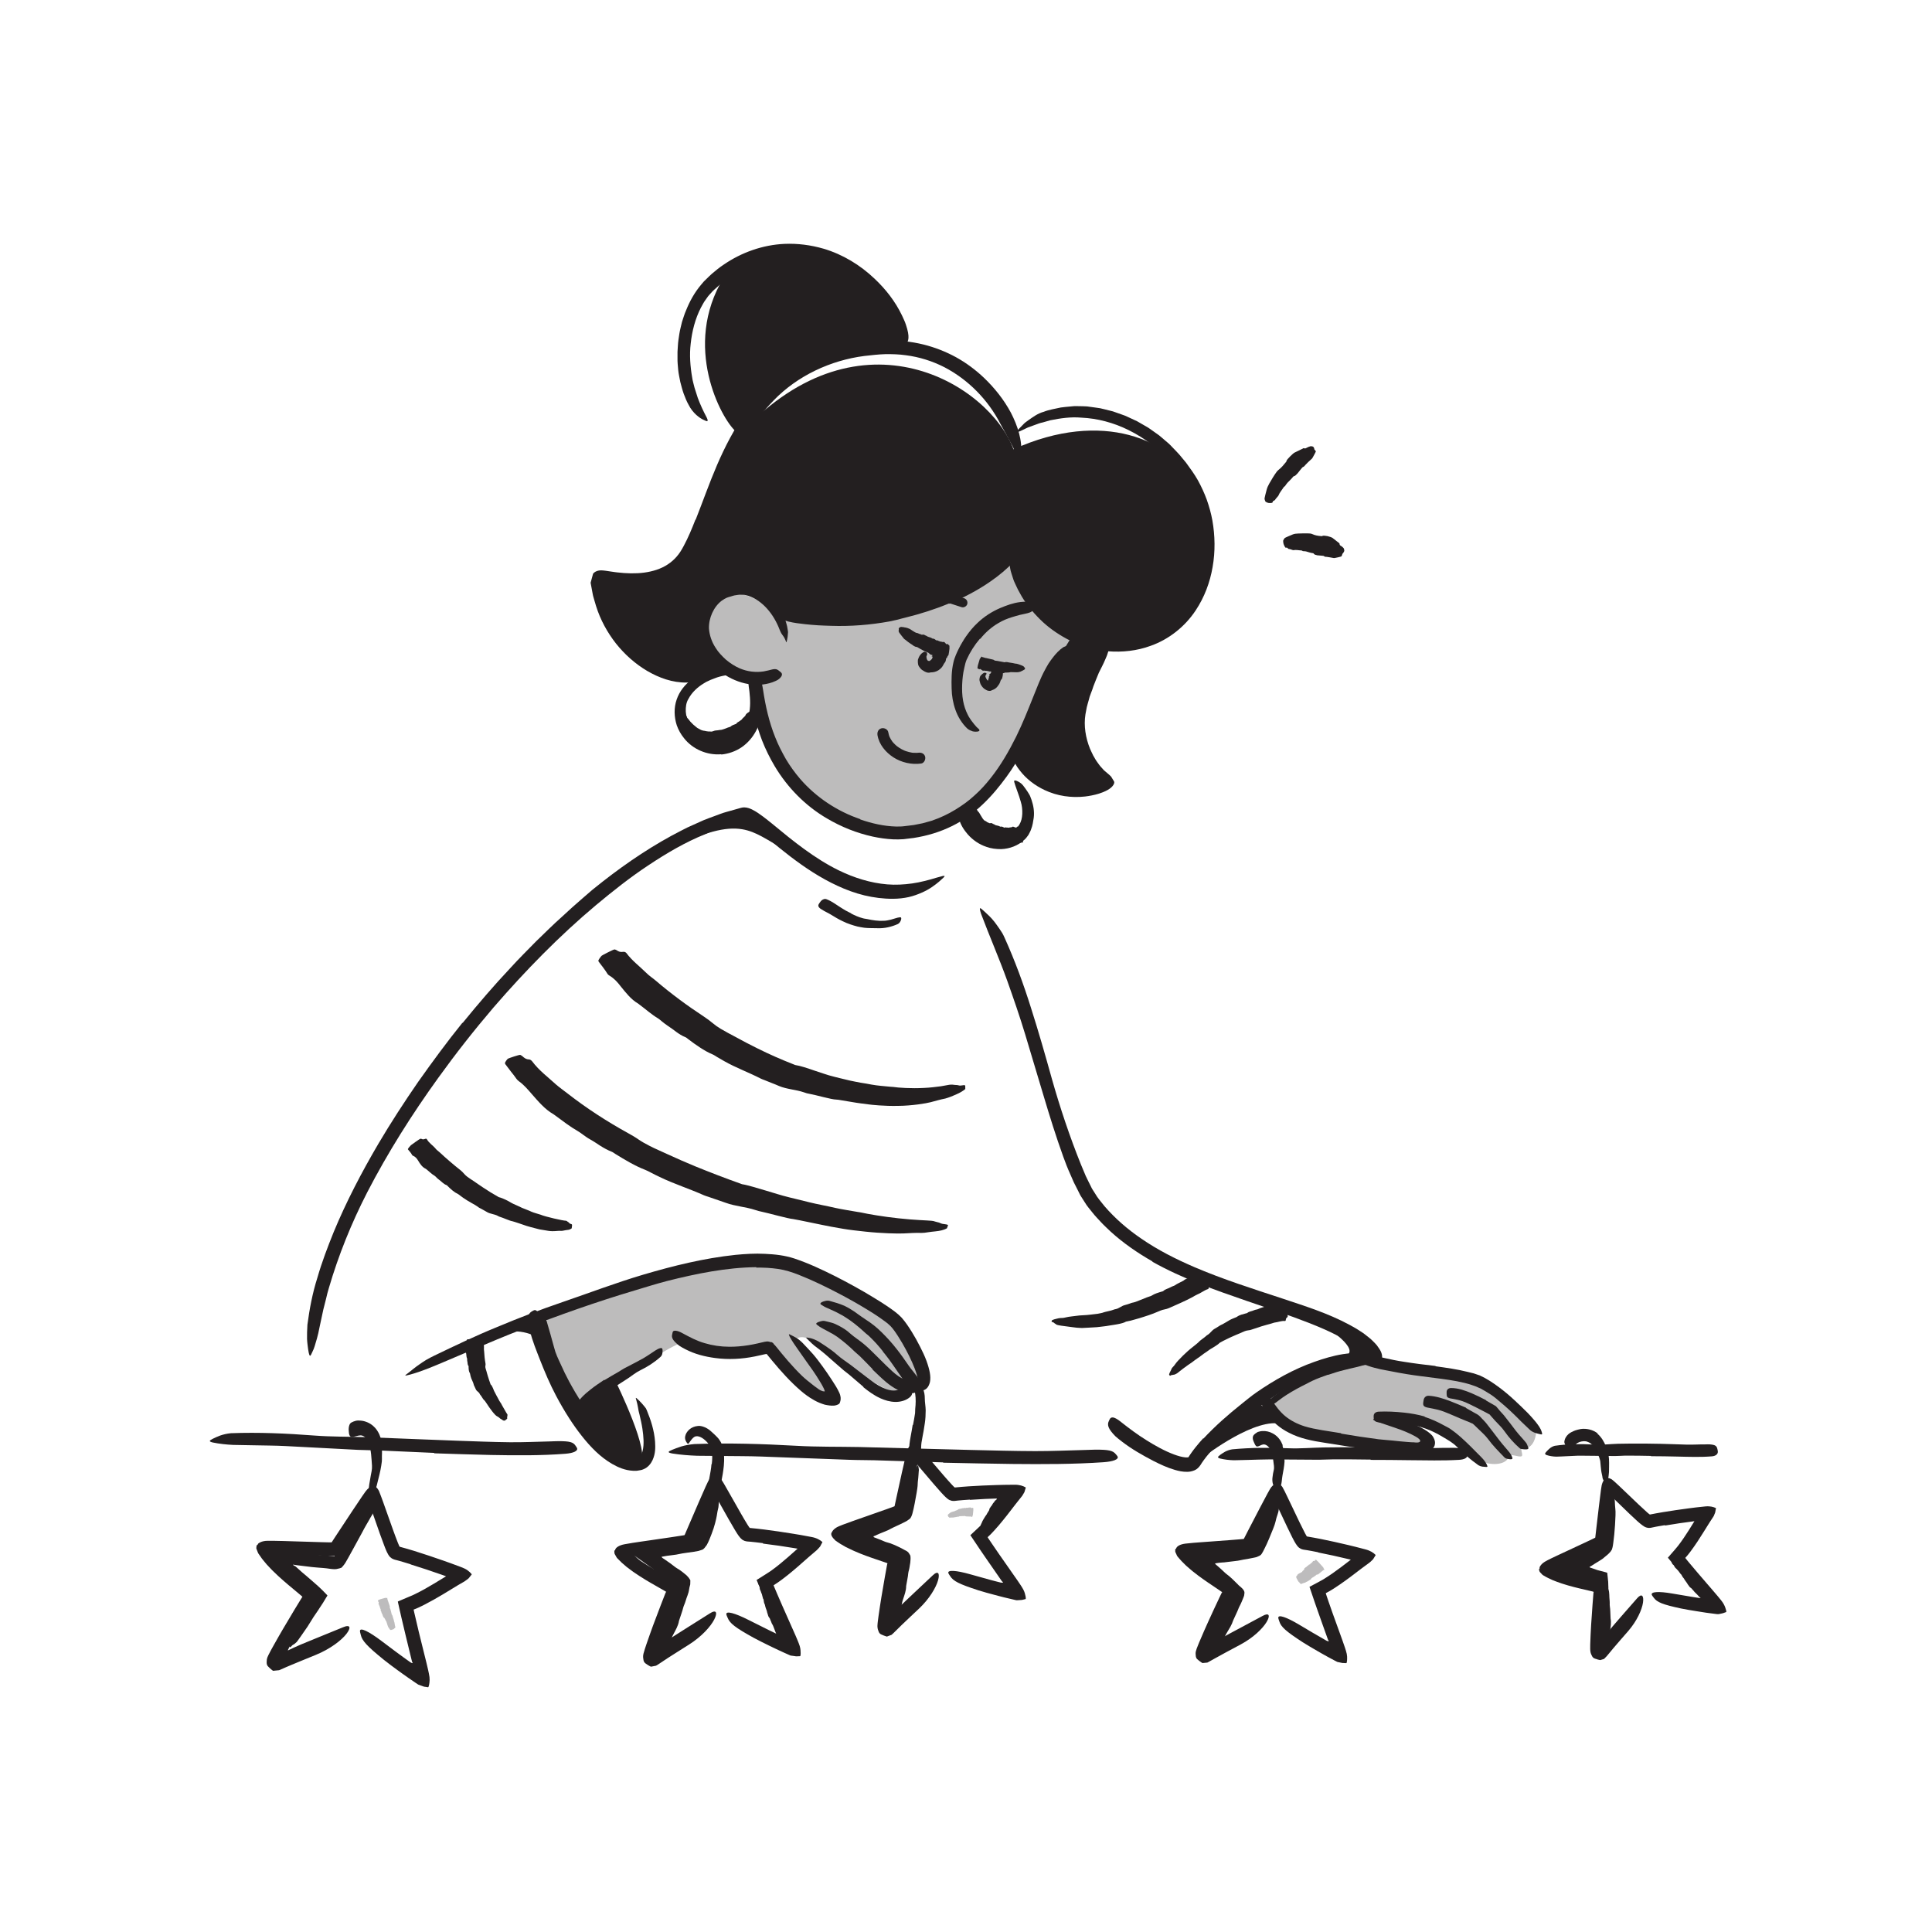 <?xml version="1.0" encoding="UTF-8"?> <svg xmlns="http://www.w3.org/2000/svg" id="Layer_1" width="520" height="520" viewBox="0 0 520 520"><defs><style>.cls-1,.cls-2{opacity:.3;}.cls-2,.cls-3{fill:#231f20;stroke-width:0px;}</style></defs><path class="cls-2" d="m340.65,376.84s12.97-7.26,18-8.66c5.02-1.4,13.83-1.14,17.95,0,4.12,1.14,19.33,1.07,22.21,3.46s14.72,13.02,14.72,13.02c0,0,0,5.45-3.62,5.13-1.05-.09.23,1.85-.38,2.15-.79.39-3.02-.9-3.41.13-1.11,2.98-6.77,1.98-7.82.93-1.04-1.04-3.44-6.57-8.99-8-5.55-1.44-15.77-2-15.77-2,0,0,12.45,3.99,11.39,5.2s-19.83,0-19.83,0c0,0-17.43-3.75-19.68-5.61s-4.78-5.76-4.78-5.76Z"></path><path class="cls-3" d="m357.46,369.99c-1.44.52-2.91,1.02-4.31,1.69-.52.23-1,.53-1.51.78-1.8.87-3.58,1.85-5.29,2.93-.77.47-1.49,1.02-2.21,1.55-.87.75-1.9,1.3-2.93,1.85-.33.16-.39,0-.29-.36.11-.36.34-.98.78-1.5.75-.97,1.77-1.58,2.72-2.31.97-.69,1.97-1.34,3.03-1.92,1.26-.7,2.48-1.57,3.76-2.31,1.43-.78,2.89-1.51,4.4-2.11.92-.39,1.88-.7,2.82-1.04,1.45-.46,2.92-.84,4.38-1.21.57-.13,1.12-.32,1.68-.48l1.69-.46c.25-.07.5-.12.75-.16.95-.13,1.28.01,1.53.66.06.15.13.29.16.44.12.5-.22.96-.87,1.18-1.91.65-3.9,1-5.89,1.52-1.48.35-2.95.81-4.41,1.32l-.02-.05Z"></path><path class="cls-3" d="m324.23,391.94s13.97-10.81,20.99-8.58c3.84,1.22-6.11-6.45-7.87-5.57-6.68,3.35-13.12,14.15-13.12,14.15Z"></path><path class="cls-3" d="m383.45,381.35c1.8.59,3.52,1.36,5.15,2.27.59.34,1.22.6,1.78.99,1.97,1.36,3.7,2.97,5.33,4.59.71.74,1.43,1.47,2.15,2.17.91.91,1.88,1.78,2.41,3.05.17.39.05.44-.4.4-.31-.03-.63-.05-.92-.08-.35-.06-.71-.18-1.03-.37-2.14-1.54-4.09-3.14-5.84-5-1.08-1.1-2.48-1.85-3.79-2.64-1.44-.87-2.96-1.63-4.56-2.21-.99-.36-1.98-.66-3.02-.87-1.57-.32-3.2-.56-4.84-.68-1.28-.09-2.56-.01-3.87-.08-.29-.02-.58-.01-.87-.05-1.08-.16-1.38-.48-1.4-1.29,0-.19-.03-.38,0-.56.06-.61.58-.99,1.32-1.04,2.18-.1,4.44,0,6.88.26,1.8.19,3.66.51,5.53,1.04l-.02.07Z"></path><path class="cls-3" d="m360.97,385.86c3.35.57,6.71,1.09,10.08,1.52,1.23.15,2.47.21,3.69.34,1.36.15,2.72.29,4.08.39l1.01.07.5.02h.25s.09.02.09.02c.25.03.52.05.82.03.17,0,.36-.03.52-.11.18-.07.29-.26.23-.42-.11-.31-.4-.52-.69-.74-.18-.13-.37-.24-.63-.38-.39-.22-.82-.44-1.25-.65-.86-.41-1.74-.77-2.63-1.11-1.14-.42-2.31-.8-3.47-1.2l-1.75-.59c-.59-.18-1.15-.46-1.74-.67-.73-.29-.61-.4.1-.58.35-.09.86-.2,1.47-.32.61-.09,1.3-.08,2.04.03,2.54.36,4.99,1.11,7.41,2.09.69.25,3.86,1.75,4.66,3.2.42.73.62,1.4.36,2.27-.31.86-.98,1.3-1.74,1.6l-.54.14c-.59.11-1.25.15-1.85.24-.32.02-.65.04-.98.03h-.77c-.8-.04-1.6-.08-2.41-.11-1.6-.07-3.19-.17-4.76-.32-3.45-.36-6.88-.83-10.31-1.34l-6.3-1c-3.17-.48-6.53-1.11-9.55-2.69-2.36-1.18-4.46-2.94-5.96-5.15-.32-.49-.69-.94-.93-1.47-.23-.49-.39-.91-.51-1.27-.1-.36-.14-.67-.15-.93-.01-.52.13-.86.43-1.19.13-.15.26-.32.4-.43.5-.35,1.24.26,1.96,1.45,1.15,1.72,2.3,3.33,3.8,4.55,1.49,1.21,3.23,2.1,5.2,2.72,1.47.45,3.06.76,4.72,1.04l5.09.81v.08Z"></path><path class="cls-3" d="m386.37,367.73c2.85.4,5.74.78,8.67,1.52l1.62.4c.54.17,1.09.35,1.62.55,1.96.89,3.42,1.91,4.99,3.04,1.53,1.13,2.99,2.35,4.37,3.64,1.22,1.14,2.44,2.29,3.6,3.47.74.76,1.44,1.56,2.12,2.38.64.84,1.32,1.67,1.62,2.76.21.67.06.66-.61.49-.7-.16-1.95-.43-2.75-1.28-.74-.73-1.5-1.43-2.24-2.14-.71-.74-1.45-1.45-2.18-2.16-1.48-1.42-3.02-2.75-4.62-4.07-.96-.79-2.04-1.45-3.15-2.09l-.84-.47-.8-.36c-.51-.27-1.11-.43-1.67-.64-2.54-.85-5.38-1.28-8.21-1.67l-5.29-.68c-2.68-.33-5.39-.78-8.05-1.31-1.04-.17-2.07-.42-3.11-.6-1.03-.24-2.07-.49-3.08-.84-.45-.16-.89-.3-1.34-.48-1.63-.74-2-1.28-1.91-2.13.02-.2.02-.41.08-.59.2-.6,1.06-.72,2.15-.35.81.3,1.69.47,2.52.74.86.21,1.73.41,2.61.62,1.76.39,3.56.78,5.43,1.05,2.75.44,5.59.8,8.46,1.12v.08Z"></path><path class="cls-2" d="m210.2,166.37s-11.9-12.64-19.22-2.92,6.63,19.45,9.61,18.77,3.22,17.05,7.16,21.92c3.94,4.87,19.53,20.06,29.92,19.76,10.38-.29,24.62-4.06,28.64-10.6,4.02-6.54,17.53-38.04,23.05-41.18,5.53-3.14-16.57-24.5-16.57-24.5,0,0-31.34,17.02-41.04,15.82s-21.55,2.92-21.55,2.92Z"></path><path class="cls-2" d="m146.15,357.26s-.5-3.32,12.82-7.8c13.32-4.48,43.28-12.85,51.23-10.33,7.95,2.52,27.57,10.19,31.33,16.16,3.76,5.97,9.55,15.76,6.31,15.96-3.24.2-2.28,4.73-5.88,4.1-3.59-.63-21.7-12.58-23.86-14.52-2.17-1.94-4.37-.22-4.37-.22,0,0,10.92,12.09,10.04,14.1s-7.86-1.47-11.66-5.65c-3.8-4.17-3.75-6.18-5.31-5.91s-18.81-.04-21.77-1.83c-2.96-1.79-29.68,18.93-29.68,18.93l-9.21-23Z"></path><path class="cls-3" d="m434.52,401.24c0,.41.04.85.02,1.33-.01.29.03.6.04.89.01.23.05.47.06.7.02.66.05,1.33.13,1.99.22,1.22-.3,7.5-.44,8.17-.03.24-.07.59-.12.99-.03.22-.05.41-.1.68-.03.28-.16.73-.27,1.08-.11.18-.23.37-.35.54-.14.16-.28.31-.42.46-.26.28-.42.38-.61.55-.34.27-.6.49-.7.58-.4.46-2.6,1.68-3.16,2.08-.19.15-.56.35-.56.33-.48.18.09.33.02.3-.04,0-.06,0-.06,0h-.01s.07,0,.04,0c-.19.03-.07.04-.03.04.03,0,.05,0,.06-.01,0,0,.01,0,.01,0,.02,0-.04,0,.04.02l.32.1,1.04.36c.11.04.22.08.33.12l.2.06c.11.03.21.06.33.09.61.14,1.22.31,1.82.48.15.05.31.08.44.14l.05.47c.03.31.07.62.1.94.03.31.06.62.09.93l.03.43v.24s.04.97.04.97c0,.17-.02.35.03.51.29.92.17,1.89.29,2.83.04.3.03.61.04.92,0,.24-.02.48.02.71.17,1.05.13,2.11.2,3.16,0,.07,0,.14.01.2.22,1.12.02,2.25-.14,3.36-.11.68-.19,1.35-.03,2.04.03.13.06.28.02.41-.08.34-.13.68-.17,1.02-.02.34-.17.68-.25,1.01,0,.03-.04.06-.06.09-.05.11-.71.17-.83.16-.11-.01-1.75-.59-1.84-.69-.05-.09-.12-.19-.14-.28-.09-.31-.15-.58-.46-.8-.15-.12-.19-.3-.15-.46.27-1.28.14-2.59.22-3.89.03-.55-.03-1.11-.05-1.67-.08-2.78-.27-5.57-.57-8.35-.02-.25-.05-.49-.06-.74,0-.11-.01-.28,0-.34.01-.02.03-.03.04-.06.05-.07.12-.22,0-.22-.03-.01-.07-.02-.1-.02-.04,0,0,0-.27-.06l-1.16-.32-5.56-1.68-3.07-.94-1.52-.47c-.26-.08-.33-.13-.5-.19l-.22-.09-.37-.14,5.45-1.68c.14-.05.31-.09.41-.15.24-.12.57-.27.98-.44.43-.16.76-.38,1.21-.59.22-.11.44-.22.67-.33.2-.11.4-.22.6-.33.34-.19.69-.37,1.03-.56.88-.5,1.67-.94,1.77-1,.82-.52,1.66-1.12,2.24-1.6.02-.02.04-.03.05-.06,0-.02,0-.02,0-.07.02-.13.04-.31.06-.49.04-.34.08-.72.14-1.09.14-.87.13-1.78.26-2.67.02-.13.02-.27.04-.4.16-.73.42-2.59.78-4.37.38-1.77,1.04-3.42,1.19-3.78.06-.17.14-.3.25-.43.1-.12.18-.28.27-.39.09-.11.17-.18.25-.3.08-.13.15-.3.23-.44.07-.14.14-.2.17-.15.03.06.18.16.23.22Z"></path><path class="cls-3" d="m460.39,431.65c-.15.01-.29,0-.42-.07-.08-.04-.17-.06-.26-.09-.07-.02-.14-.04-.2-.07-.19-.1-.25-.13-.53-.27-.36-.13-1.7-1.41-1.81-1.57-.21-.19-.76-.84-.89-.92-.15-.07-.53-.66-.7-.77-.06-.05-.11-.11-.15-.18-.17-.28-.55-.4-.72-.67-.1-.17-.23-.32-.35-.48-.03-.04-.07-.07-.09-.11-.22-.47-.59-.82-.85-1.25-.05-.08-.1-.18-.15-.27-.03-.05-.06-.12-.11-.16-.26-.24-.4-.57-.58-.87-.02-.04-.03-.09-.07-.12-.23-.14-.31-.41-.49-.58-.06-.06-.1-.13-.14-.2-.04-.05-.06-.11-.11-.16-.21-.18-.37-.41-.57-.61-.01-.01-.02-.03-.04-.04-.26-.16-.4-.43-.56-.7-.09-.17-.18-.34-.35-.41-.03-.02-.06-.04-.08-.07-.19-.35-.2-.38-.27-.52,0,0,0-.02,0-.03-.01-.03.1-.22.13-.25.02-.02.47-.38.52-.39.03,0,.07,0,.1,0,.09.03.19.03.33-.03.07-.03.13-.01.16.02.29.26.66.43.91.74.11.12.26.21.37.33.59.58,1.17,1.18,1.69,1.81.09.11.18.23.24.36.05.13.13.24.21.34.15.17.3.35.45.52l.59.76c.33.42.63.86.93,1.29.01.01.02.03.03.04.31.16.84.97.89,1.02.18.22.38.42.54.64.16.23.35.44.5.67.13.2.3.39.46.57.02.03.05.05.07.08.2.36,1.33,1.53,1.41,1.75.03.04.04.09.04.15,0,.06.02.1.03.16,0,.05,0,.11,0,.15.01.05.05.08.07.13.02.04.01.09-.03.13-.04.04-.16.16-.19.19Z"></path><path class="cls-3" d="m344.26,404.19c.01.48.14,1.06,0,1.58-.08.32-.08.68-.16,1-.07.25-.12.51-.21.75-.26.7-.45,1.41-.61,2.14-.13.69-.93,2.62-1.71,4.48-.38.94-.8,1.83-1.16,2.54-.19.37-.35.7-.48.95-.22.42-.42.69-.52.81-.16.17-.42.33-.74.45-.16.07-.32.14-.5.21-.13.03-.27.07-.42.1-.5.12-1.03.22-1.55.31-1.03.18-1.98.32-2.26.41-.57.19-3.27.41-4.02.54-.29.06-.6.07-.9.08-.32.02-.64.05-.96.09-.15.02-.31.05-.48.07l-.24.04-.12.02h-.02c-.06.05-.1.08-.13.11-.04.02.01.03-.01.02-.04-.02-.05-.02-.05-.02h0s.05.02.02,0c-.14-.04-.06.02-.02.04h.03s0,.01,0,.01l.12.1.28.24c.38.32.75.65,1.12.98l.89.83c.19.17.37.36.58.52,1.14.83,2.12,1.83,3.13,2.84.13.13.25.29.41.4.64.55,1.62,1.29,1.34,2.2.02.44-.23.9-.4,1.35-.11.27-.22.54-.34.81-.12.31-.28.61-.43.91-.11.23-.25.46-.34.7-.4,1.08-.95,2.09-1.4,3.14-.03.07-.07.13-.09.2-.37,1.18-1.03,2.2-1.65,3.24-.38.63-.73,1.27-.89,2-.03.14-.07.29-.15.41-.41.61-.72,1.28-1.05,1.92-.02.03-.05.05-.07.08-.07.1-.64-.01-.75-.06-.11-.04-1.27-1.08-1.27-1.21,0-.11,0-.22.02-.33.1-.33.13-.65,0-.97-.07-.17-.03-.38.06-.54.76-1.28,1.28-2.68,1.97-3.99.29-.56.52-1.15.78-1.71l1.97-4.26.66-1.48s0-.05-.03-.07l-.56-.51c-.4-.37-.8-.75-1.16-1.16-.34-.38-.72-.74-1.1-1.08l-2.01-1.73-1.41-1.25-2.34-2.12-2.1-1.95-1.04-.97-.52-.48-.35-.39,3.36.29,1.61.11c.51.03,1.09.08,1.5.06.13,0,.26,0,.38,0,.97-.09,2.3-.21,3.58-.33,1.14-.12,2.15-.23,2.28-.24,1.11-.16,2.22-.35,3.31-.54.54-.09,1.09-.21,1.6-.34.13-.03.26-.06.38-.1l.3-.08s.05,0,.07-.02c-.04.13.24-.47.42-.89l.56-1.36c.06-.13.11-.27.17-.4.38-.71,1.26-2.57,2.07-4.36.91-1.74,1.69-3.43,1.95-3.76.11-.16.23-.29.37-.4.14-.1.24-.26.38-.36.13-.1.25-.15.36-.26.11-.12.22-.29.32-.43.1-.14.17-.21.18-.16.01.06.12.16.16.22Z"></path><path class="cls-3" d="m263.91,410.72c0-.11.02-.21.07-.3.03-.05.05-.12.08-.18.02-.05.04-.1.06-.14.08-.12.13-.25.18-.39.07-.27.77-1.41.85-1.52.09-.19.5-.64.51-.77.01-.13.35-.5.39-.65.01-.06.05-.1.09-.14.17-.17.11-.52.26-.7.1-.11.17-.24.25-.36.02-.03.03-.07.05-.09.29-.25.4-.65.64-.94.05-.06.11-.11.16-.17.03-.04.08-.06.1-.11.08-.28.31-.43.53-.59.03-.02.08-.03.08-.07,0-.25.24-.31.32-.49.03-.06.08-.09.13-.14.03-.03.09-.05.1-.1.07-.22.25-.36.36-.55,0-.01.02-.02.02-.04.02-.28.28-.36.52-.47.14-.06.27-.14.23-.35,0-.04,0-.08.03-.09.17-.04.24-.16.35-.26,0,0,.03,0,.03,0,.03,0,.5.35.6.43.1.08,1.21,1.11,1.23,1.16.02.04.04.09.04.11-.02.07.02.17.18.36.09.1.08.15.04.16-.32.1-.42.38-.66.54-.1.07-.15.18-.23.27l-1.2,1.32c-.07.08-.16.14-.27.18-.11.04-.18.1-.25.17-.11.12-.2.27-.31.39-.17.17-.34.33-.51.5l-.87.83s-.03.01-.03.03c-.04.28-.62.75-.66.79-.15.16-.29.32-.45.47-.16.15-.28.33-.48.44-.17.11-.3.24-.45.36-.02.02-.04.04-.06.06-.28.16-1.29.96-1.4,1.06-.03.02-.06.04-.1.04-.04,0-.07.02-.11.03-.04,0-.08,0-.11,0-.03,0-.06.04-.09.05-.03.02-.07,0-.09-.02-.03-.03-.11-.12-.13-.15Z"></path><path class="cls-3" d="m247.16,394.54c.05.33.08.56.11.72.02.16.03.28.05.39-.01.14-.03.26-.04.39-.04.32-.05.65-.07.98-.02.25-.02.51-.06.76-.11.72-.15,1.45-.18,2.18-.05.67-.39,2.69-.77,4.64-.2.98-.38,1.91-.61,2.72-.09.34-.2.65-.33.91-.11.27-.27.48-.45.61-.36.28-.65.44-.77.54-.23.14-.33.18-.53.28-.18.09-.38.18-.59.29-.42.2-.89.42-1.35.64-.91.43-1.77.82-2,.97-.48.35-2.97,1.23-3.62,1.58-.13.07-.26.13-.4.19-.14.05-.31.11-.29.1-.14.01-.22.13-.14.2.06.07.22.11.18.1h-.03c-.07-.01-.04,0-.04,0,0,0,.06,0,.03,0-.16.02-.07.06-.02.05h.03s.01,0,.01,0c0,0-.02-.01.13.05.44.16.89.33,1.33.51l1.09.45c.23.09.46.21.7.27.67.16,1.32.39,1.96.66.32.14.64.28.97.43l1.23.6c.31.15.58.34.88.48.43.2.84.44,1.06.8.13.16.19.39.34.55.09.18.08.41.1.63.04.43-.05.92-.07,1.38-.04.24-.08.47-.12.71-.02.14-.04.27-.06.41-.04.33-.13.64-.2.96-.05.25-.15.49-.16.74-.09,1.12-.38,2.21-.54,3.31-.01.07-.03.14-.03.21,0,1.21-.44,2.33-.81,3.46-.22.69-.44,1.37-.4,2.1,0,.14,0,.29-.05.42-.15.34-.25.68-.34,1.02l-.13.52-.06.26c-.04.08-.1.16-.15.25-.02.03-.06.06-.09.09-.09.1-.76.13-.88.12-.07-.01-.44-.18-.88-.38-.43-.2-.92-.42-.96-.48-.04-.11-.09-.21-.09-.32-.01-.34-.09-.65-.38-.94-.15-.15-.18-.36-.13-.54.18-.71.25-1.43.36-2.15.12-.72.22-1.44.38-2.14.14-.6.18-1.22.29-1.82l.77-4.53.21-1.29c.03-.07-.06-.08-.1-.1-.18-.08-.35-.17-.53-.25-.23-.11-.46-.24-.69-.38-.42-.26-.88-.46-1.35-.64l-2.45-.9-1.77-.72c-1.03-.45-2.08-.89-3-1.38-1.21-.62-2.05-1.29-2.87-1.92l-1.31-1.02c-.44-.36-.44-.49-.84-.84l3.21-.78c.15-.04.33-.07.45-.11.57-.2,1.34-.51,2.38-.84.47-.17.96-.35,1.46-.53l.76-.27.42-.16c1.05-.39,1.99-.74,2.11-.78,1.02-.41,2.01-.89,3.05-1.27.51-.2,1.01-.41,1.51-.63l.74-.32.36-.15.18-.07s.05-.02.05-.02c.07,0,.08-.04.09-.11l.42-1.34c.04-.13.07-.27.12-.41.29-.73.93-2.64,1.5-4.48.59-1.83,1.26-3.54,1.37-3.92.06-.18.14-.32.24-.45.1-.12.16-.3.27-.42.1-.12.2-.19.28-.32.08-.13.15-.32.22-.47.07-.16.12-.23.15-.18.02.05.15.13.19.19Z"></path><path class="cls-3" d="m193.3,402.18c.08.37.14.63.19.81.03.14.06.29.08.43,0,.14-.03.27-.05.41-.06.34-.06.7-.09,1.05-.02.27-.02.56-.07.82-.17.76-.35,1.51-.44,2.29-.12.71-.59,2.86-1.39,4.87-.18.5-.39,1.01-.59,1.49-.11.24-.21.48-.31.7-.12.24-.21.43-.4.79-.44.58-.79,1.15-1.28,1.29-.46.17-.8.26-.96.31-.44.09-.79.15-1.31.23-.49.07-1.04.15-1.57.22-1.06.15-2.04.29-2.32.38-.59.2-3.37.44-4.12.63-.13.04-.35.07-.41.08-.02,0-.04,0-.06,0-.11-.02-.16.07-.09.14.06.08.24.15.18.12-.04-.01-.06-.02-.07-.02h.01s.06.02.03.02c-.14,0-.05.05-.01.06-.16-.13.52.34.9.59.43.29.86.59,1.28.9l1.02.77c.22.16.42.35.66.48.55.31,1.07.66,1.56,1.05l.52.42c.21.18.43.34.64.53.2.21.38.42.56.63l.42.65c0,.37-.02.75-.03,1.13-.05.34-.22.69-.25,1.03-.02.23-.08.54-.12.69-.03.14-.06.27-.09.4-.07.27-.16.52-.25.78-.18.51-.39,1.01-.53,1.54-.09.34-.23.66-.35.98-.09.25-.22.5-.28.76-.28,1.17-.74,2.28-1.09,3.42-.02.07-.06.15-.07.22-.2,1.28-.87,2.39-1.46,3.52-.37.69-.7,1.38-.78,2.18-.01.15-.04.32-.12.45-.39.68-.73,1.38-1.11,2.07-.02.03-.06.06-.08.09-.08.1-.79-.04-.93-.09-.13-.05-1.67-1.21-1.7-1.35-.01-.12-.05-.24-.03-.35.06-.35.04-.69-.21-1.05-.13-.18-.09-.4,0-.56.73-1.34,1.09-2.85,1.68-4.26.25-.6.4-1.24.62-1.85l1.62-4.61.78-2.3.45-1.37s.01-.03.01-.04c-.02-.04.03-.04-.02-.15-.01-.04-.03-.07-.06-.1-.05-.06-.18-.17-.27-.25-.2-.17-.41-.34-.62-.5-.73-.55-1.49-1.06-2.23-1.6l-3.9-2.86-6.56-4.67,3.91-.43c.14-.02.31-.02.42-.05.49-.13,1.37-.28,2.42-.43.54-.07,1.1-.15,1.68-.23l.88-.11.44-.05c.15-.02.31-.03.35-.03,1.21-.13,2.28-.24,2.42-.26l3.52-.47c.58-.07,1.16-.16,1.73-.26l.85-.14.41-.07c.13-.02.3-.05.27-.04.06.02.11-.02.12-.08,0,0,0-.03.01-.04l.07-.14c.04-.09.09-.19.13-.31l.27-.66c.05-.14.09-.28.15-.41.34-.73,1.07-2.7,1.83-4.59.35-.95.7-1.88.97-2.62.34-.72.6-1.26.69-1.45.08-.18.19-.32.34-.45.14-.11.22-.3.38-.41.15-.11.29-.17.4-.29.12-.13.21-.32.31-.48.1-.16.18-.23.22-.17.04.06.24.18.31.25Z"></path><path class="cls-3" d="m211.03,442.08c-.19-.04-.33-.13-.43-.26-.06-.08-.15-.14-.23-.21-.06-.06-.13-.11-.18-.17-.12-.19-.29-.35-.48-.5-.52-.21-1.19-2.23-1.27-2.42-.11-.3-.44-1.21-.57-1.33-.15-.13-.35-.9-.48-1.08-.05-.07-.08-.16-.09-.24-.07-.37-.47-.62-.54-.99-.05-.23-.13-.44-.2-.66-.02-.05-.05-.1-.06-.15-.08-.59-.38-1.11-.52-1.68-.02-.11-.05-.24-.08-.35-.02-.07-.02-.15-.06-.22-.22-.36-.25-.78-.31-1.19,0-.05,0-.12-.03-.16-.22-.24-.18-.57-.3-.84-.04-.09-.05-.19-.07-.28-.02-.07-.02-.15-.05-.22-.16-.29-.22-.62-.35-.93,0-.02-.01-.04-.02-.06-.23-.29-.22-.66-.24-1.02-.01-.22-.04-.44-.23-.59-.04-.03-.07-.06-.07-.11.01-.23-.07-.42-.12-.63,0,0,0-.03.01-.04,0-.04.41-.24.5-.28.09-.04,1.23-.34,1.28-.32.04.02.09.03.11.05.07.08.17.14.38.13.11,0,.16.04.17.1.04.46.28.84.39,1.27.04.18.14.35.2.52.32.87.62,1.75.92,2.62.05.15.09.31.09.48,0,.16.04.31.08.45.08.25.19.48.28.72l.35,1.04.57,1.74s0,.04.02.06c.31.28.62,1.36.65,1.43.12.31.23.61.33.93.1.31.25.6.32.92.07.28.2.53.3.79.02.04.04.07.05.11.18.41.54,2.32.64,2.54.02.05,0,.11-.03.18-.03.06-.03.12-.05.19-.02.06-.08.12-.09.18-.01.06,0,.11,0,.17,0,.06-.05.11-.12.14-.07.03-.31.14-.37.17Z"></path><path class="cls-3" d="m77.83,443c.13-.51.18-1.11.5-1.62.18-.32.32-.67.47-1,.12-.26.23-.53.37-.78.4-.72.73-1.47,1.02-2.24.25-.72,1.38-2.78,2.54-4.75.3-.49.59-.97.87-1.42.14-.22.28-.44.41-.65.12-.19.3-.47.27-.42.05-.05.09-.1.12-.14.03-.04-.03-.06-.03-.07-.02-.02-.03-.04-.06-.07-.02-.01-.02-.03-.04-.05-.08-.07-.17-.15-.25-.23-.38-.34-.81-.72-1.23-1.09-.84-.74-1.65-1.43-1.91-1.59-.28-.17-.97-.76-1.67-1.37-.35-.31-.71-.61-1.02-.88-.37-.3-.67-.56-.89-.73-.45-.36-.86-.72-1.29-1.14-.93-.88-1.91-1.74-2.91-2.66-1-.92-2.03-1.87-2.93-2.84l-.52-.56c1.38.15,2.75.29,4.13.44.39.04.76.06,1.17.11,1.12.14,2.19.28,3.26.41.88.1,1.75.2,2.63.29,1.11.11,2.21.2,3.31.34l1.34.18c.28.04.57.1.85.1.78.02,1.54.08,2.29.17.36.04.72.07,1.08.11.23.01.16.03.2.04.02,0,.04.02.07.03,0,0,.02,0,.02,0,.02,0,.04,0,.04-.03,0-.03-.02-.04,0-.08.05-.1.12-.24.19-.35.14-.24.29-.48.43-.72.3-.48.61-.96.87-1.47.17-.33.37-.64.56-.96.15-.25.32-.48.44-.74.55-1.16,1.24-2.24,1.84-3.37.04-.07.09-.14.12-.22.53-1.27,1.35-2.37,2.15-3.48.48-.68.96-1.36,1.24-2.16.06-.15.13-.32.23-.44.26-.33.5-.67.75-1.02l.35-.53.19-.27c.09-.07.19-.13.28-.2.04-.02.09-.04.13-.06.14-.07.67.12.73.17.05.03.21.33.45.67.22.34.5.72.5.8-.03.11-.04.23-.09.33-.17.33-.26.66-.18,1.01.04.18-.04.4-.16.56-.98,1.29-1.68,2.78-2.54,4.18-.37.59-.66,1.23-1,1.84l-2.45,4.48-1.24,2.25-.65,1.14-.17.29c-.05.09-.18.31-.3.46-.23.33-.5.63-.77.92l-.12.07c-.07-.02-.09.03-.14.03l-.27.1c-.27.08-.56.13-.83.19-.26.06-.64.03-.8.03-.36-.01-.67-.06-1-.1-.6-.1-1.19-.16-1.77-.21-1.01-.09-2-.14-2.99-.25l-4.16-.51-1.02-.16c.03.05.1.12.16.19,0,0,0,.01.03.03.12.06.25.13.41.21l.11.07s.06.04.13.11c.8.72,1.51,1.36,1.6,1.44.97.83,1.96,1.64,2.92,2.5l1.45,1.28.73.69c.46.42.85.86,1.26,1.27.16.19.4.36.49.55l-.41.66-.8,1.32-1,1.52c-.09.14-.17.28-.26.41-.54.72-1.78,2.61-2.92,4.5-1.23,1.84-2.48,3.54-2.74,3.91-.13.17-.26.3-.41.41-.15.1-.27.27-.43.36-.15.09-.28.13-.42.24-.14.11-.28.29-.41.43-.13.14-.23.19-.26.12-.02-.08-.17-.24-.2-.32Z"></path><path class="cls-3" d="m356.83,357.26c.56.19,9.22,5.9,5.47,7.62-2.64,1.21,8.86.19,6.83-1.66s-12.3-5.96-12.3-5.96Z"></path><path class="cls-3" d="m144.6,359.95s-5.56-3.63-12.29,0c-5.65,3.05,10.4-5.42,11.53-3.91s.76,3.91.76,3.91Z"></path><path class="cls-3" d="m151.39,374.28c-.85-1.6-1.6-3.26-2.33-4.91-.26-.61-.58-1.19-.82-1.8-.82-2.18-1.49-4.42-2-6.68-.2-1.01-.51-1.99-.73-2.98-.3-1.27-.74-2.53-.44-3.89.14-.43.23-.39.64-.11.48.26,1.12.77,1.36,1.46.7,2.47,1.44,4.89,2.09,7.39.36,1.51,1.08,2.96,1.74,4.4.7,1.6,1.48,3.16,2.3,4.71.53.94,1.04,1.9,1.6,2.83.84,1.41,1.71,2.83,2.67,4.15.76,1.02,1.65,1.92,2.44,2.91.18.22.37.41.53.64.62.84.66,1.21.27,1.78-.09.13-.17.27-.27.38-.34.37-.93.28-1.53-.23-.88-.76-1.75-1.57-2.52-2.47-.76-.91-1.48-1.89-2.17-2.89-1.02-1.49-1.99-3.03-2.89-4.62l.06-.04Z"></path><path class="cls-3" d="m165.66,371.71s9.95,20.18,6.45,22.04c-2.68,1.43-14.94-6.3-16.76-13.49l10.31-8.55Z"></path><path class="cls-3" d="m210.2,228.09c-3.9-2.13-6.67-4.24-10.35-4.88-4.64-.81-10.28.84-18.88,4.88,0,0,15.77-9.41,18.99-8.26,3.22,1.15,10.24,8.26,10.24,8.26Z"></path><path class="cls-3" d="m262.43,217.31c.18.15.38.29.38.41.02.08.09.16.14.23.04.06.09.11.1.17.05.16.17.31.35.43.13.12.31.5.53.85.24.34.42.72.48.78.11.2.58.78.77.77.18,0,.57.46.79.45.08,0,.13.04.18.09.21.2.69-.07.88.11.14.11.3.17.46.24.04.02.09,0,.12.04.35.34.86.27,1.27.45.08.04.17.08.26.12.05.03.11.07.17.05.35-.1.63.1.95.23.04.02.08.07.13.04.25-.2.48.02.72-.03.08-.02.15,0,.23.02.06,0,.12.06.18.03.26-.14.53-.06.78-.15.02,0,.03,0,.05-.01.24-.28.55-.05.87.06.2.08.39.12.49-.14.02-.05.04-.09.09-.07.21.11.37.02.55.01,0,0,.03.03.04.03.04.02.36.78.43.95.07.16.7,2.21.67,2.28-.01.06-.02.14-.05.17-.09.09-.14.24-.11.61.02.19-.04.26-.11.25-.56-.07-1.01.23-1.54.24-.22,0-.42.12-.64.14-1.08.14-2.18.14-3.26.02-.19-.02-.38-.08-.55-.2-.16-.11-.33-.16-.5-.2-.29-.06-.6-.08-.89-.16-.42-.1-.82-.24-1.22-.41-.67-.27-1.3-.59-1.93-.98-.02-.01-.04-.04-.07-.04-.58.07-1.55-1-1.6-1.07-.3-.27-.6-.55-.84-.89-.24-.33-.54-.62-.7-1.02-.15-.33-.37-.63-.5-.97-.02-.05-.05-.1-.06-.15-.06-.3-.22-1.07-.25-1.81-.03-.75.27-1.42.29-1.55.02-.07.07-.12.17-.16.09-.04.13-.1.22-.14.08-.04.19-.05.26-.09.07-.04.09-.1.14-.14.05-.04.13-.05.22-.03.09.03.39.1.48.13Z"></path><path class="cls-3" d="m368.92,392.85c-3.41-.05-6.82-.08-10.23-.06-1.25,0-2.49.1-3.74.1l-13.21-.09c-1.95,0-3.92.1-5.86.14-1.25.03-2.5.06-3.75.09-1.25-.03-2.5-.17-3.75-.47-.78-.24-.67-.44-.02-.94.33-.25.79-.55,1.35-.88.56-.3,1.21-.53,1.92-.65,5.05-.48,10.1-.49,15.23-.29,3.07.13,6.25-.16,9.38-.22,3.45-.06,6.9-.06,10.36-.05l6.38.06c3.22.06,6.46.12,9.66.18,2.49.04,4.94-.1,7.41-.08.54,0,1.08-.04,1.63,0,2.03.11,2.66.39,3.01,1.32.08.21.19.42.23.63.12.7-.75,1.2-2.22,1.28-4.36.25-8.91.13-13.51.09-3.41-.03-6.85-.1-10.28-.08v-.08Z"></path><path class="cls-3" d="m116.86,391.05l-15.09-.67c-1.84-.07-3.67-.06-5.51-.15l-19.4-1.02c-2.87-.15-5.76-.14-8.61-.21-1.83-.03-3.67-.06-5.5-.1-1.83-.09-3.66-.28-5.48-.65-1.13-.28-.98-.5,0-1,.49-.26,1.18-.56,2.02-.88.84-.29,1.81-.52,2.87-.62,7.49-.28,14.95.05,22.48.63,4.5.35,9.2.28,13.81.43l15.21.6c3.12.12,6.24.24,9.36.36,4.72.16,9.47.36,14.16.41,3.65.04,7.23-.14,10.83-.22.79-.02,1.57-.07,2.37-.07,2.97,0,3.91.26,4.53,1.23.14.22.33.44.41.66.27.74-.95,1.33-3.13,1.5-6.46.51-13.26.46-20.08.33-5.07-.1-10.16-.3-15.24-.45v-.09Z"></path><path class="cls-3" d="m245.74,383.52c.2-1.04.4-2.1.55-3.15.05-.39,0-.77.04-1.15.15-1.36.19-2.72,0-4.03-.07-.59-.31-1.11-.53-1.61-.3-.64-.66-1.19-1.19-1.7-.16-.17-.09-.35.21-.5.3-.15.94-.29,1.49.01.95.52,1.75,1.34,2.06,2.26.39.89.55,1.82.54,2.73,0,1.08.23,2.15.24,3.21,0,1.17-.06,2.32-.23,3.46l-.33,2.09c-.17,1.05-.42,2.09-.57,3.14-.12.82-.07,1.66-.15,2.52-.02.19,0,.39-.06.58-.16.71-.52.92-1.37.67-.2-.06-.39-.11-.58-.18-.62-.29-1.04-.69-1.09-1.11-.15-1.31.08-2.71.33-4.1.18-1.04.4-2.09.55-3.15h.08Z"></path><path class="cls-3" d="m135.86,382.36c-.28.03-.49-.04-.65-.19-.1-.09-.23-.15-.35-.22-.09-.06-.2-.1-.27-.18-.21-.21-.46-.39-.74-.54-.63-.19-2.26-2.56-2.41-2.8-.26-.35-.94-1.49-1.17-1.62-.23-.14-.72-1.12-.96-1.34-.1-.09-.15-.2-.2-.31-.19-.48-.87-.74-1.05-1.24-.12-.3-.27-.6-.41-.89-.03-.07-.09-.13-.1-.21-.16-.84-.68-1.54-.88-2.37-.04-.16-.08-.34-.11-.5-.02-.11-.02-.22-.08-.32-.33-.53-.35-1.14-.36-1.74,0-.08.03-.17-.02-.23-.33-.38-.2-.85-.33-1.27-.04-.13-.03-.28-.04-.42,0-.11.02-.22-.02-.33-.22-.46-.15-.95-.26-1.43,0-.03,0-.06-.02-.09-.33-.49-.06-1.03.12-1.54.11-.31.19-.62-.04-.92-.05-.06-.08-.12-.05-.18.18-.31.16-.61.21-.92,0-.01.04-.03.05-.04.04-.05.93-.07,1.12-.06.19.01,2.51.28,2.58.31.06.04.14.08.16.12.06.13.19.24.58.33.2.05.25.12.22.18-.28.52-.05,1.05-.13,1.57-.03.22.03.45.05.67.06,1.11.16,2.23.37,3.33.04.19.03.4-.02.61-.04.2-.03.39.01.57.07.31.18.61.27.91.14.43.22.88.37,1.31l.35,1.09c.14.36.26.72.38,1.09,0,.03,0,.06.03.08.45.3.86,1.67.93,1.75.19.37.38.74.58,1.12.19.38.42.72.6,1.11.15.34.37.64.57.95.03.05.07.08.1.13.12.28.51.95.89,1.6.35.66.74,1.26.83,1.39.04.06.05.14.02.24-.02.09,0,.17-.02.27-.02.09-.08.19-.08.28,0,.08.04.15.05.23.01.08-.05.18-.14.25-.1.08-.42.34-.51.41Z"></path><path class="cls-3" d="m314.65,369.98c.08-.3.19-.61.37-.9.11-.18.19-.38.28-.58.03-.08.07-.15.1-.24.05-.06.1-.13.15-.18.32-.32.61-.67.86-1.05.23-.36,1.11-1.3,1.99-2.17.89-.86,1.78-1.65,1.96-1.78.52-.42,2.1-1.65,2.33-1.92.21-.32,1.6-1.23,1.93-1.57.13-.14.28-.24.44-.33.67-.4,1.11-1.18,1.8-1.58.44-.27.84-.51,1.26-.76.1-.06.19-.15.29-.19.57-.26,1.12-.57,1.67-.9.54-.33,1.08-.67,1.66-.9.24-.1.48-.19.71-.29.15-.06.31-.1.45-.2.73-.55,1.62-.71,2.47-.95.11-.03.24-.02.33-.1.52-.45,1.21-.44,1.8-.73.19-.09.4-.13.6-.18.16-.04.33-.04.47-.12.64-.34,1.35-.47,2.02-.73.04-.02.09-.02.13-.05.66-.45,1.46-.41,2.23-.42.47-.01.93-.02,1.31-.38.07-.07.16-.13.25-.12.48.06.92-.08,1.37-.14.02,0,.05.03.07.03.08.02.36.91.4,1.11.04.2.28,2.64.23,2.72-.04.07-.08.17-.14.2-.18.1-.33.28-.37.69-.02.22-.13.3-.24.28-.91-.09-1.72.28-2.58.39-.37.04-.71.2-1.06.29-.89.23-1.76.5-2.65.75-.87.28-1.74.56-2.6.86-.3.11-.61.2-.95.22-.31.02-.6.11-.89.2-.48.18-.94.42-1.41.61-.68.26-1.34.57-2.01.86-.57.24-1.11.51-1.66.78-.55.26-1.1.54-1.63.85-.04.02-.08.03-.11.06-.51.59-2.5,1.69-2.63,1.78-.55.39-1.08.79-1.65,1.15-.55.38-1.05.83-1.63,1.19-.49.33-.96.69-1.43,1.04-.07.05-.13.11-.21.16-.41.26-1.43.96-2.37,1.68-.47.36-.92.72-1.28,1-.33.32-.71.41-.8.49-.11.06-.22.08-.34.09-.11,0-.23.05-.34.07-.1.02-.2,0-.29.03-.1.03-.2.1-.29.15-.1.05-.17.05-.19,0-.02-.06-.14-.22-.16-.29Z"></path><path class="cls-3" d="m283.17,355.33c.34-.16.7-.29,1.09-.36.24-.03.48-.14.72-.17.19-.02.37-.06.56-.06.53.01,1.06-.07,1.59-.22.49-.13,1.98-.28,3.4-.46.71-.04,1.41-.09,1.96-.12.55-.06.95-.1,1.07-.11.38-.05,1.14-.12,1.85-.22.71-.13,1.37-.26,1.55-.36.39-.17,2.24-.49,2.72-.73.19-.09.4-.13.6-.17.88-.15,1.6-.89,2.45-1.08.53-.12,1.04-.32,1.56-.49.12-.04.24-.11.37-.13.7-.12,1.36-.37,2-.65.65-.28,1.3-.54,1.96-.79.27-.09.55-.19.82-.28.17-.06.36-.1.51-.2.85-.55,1.81-.82,2.78-1.11.13-.04.27-.05.37-.14.56-.55,1.33-.64,1.97-1.02.2-.12.43-.2.65-.3.17-.07.36-.11.51-.22.67-.49,1.45-.77,2.17-1.18.05-.03.1-.04.14-.08.68-.61,1.58-.77,2.46-.99.54-.13,1.07-.26,1.44-.7.07-.08.16-.16.27-.18.57-.07,1.04-.32,1.55-.51.02,0,.06,0,.09,0,.09,0,.57.69.65.85.08.15.78,2.25.74,2.36-.04.09-.06.19-.12.24-.19.17-.32.4-.29.82.01.22-.09.35-.22.39-1.03.34-1.89,1.08-2.9,1.47-.43.18-.81.45-1.22.67-2.05,1.1-4.21,2.02-6.36,2.97-.38.16-.78.29-1.2.36-.39.06-.76.19-1.12.33-.61.25-1.23.51-1.84.76-.87.35-1.78.62-2.68.92-.75.26-1.52.46-2.28.68l-1.15.32-1.17.25c-.05.01-.11,0-.16.04-.85.58-3.81.93-4,.97-.85.16-1.71.28-2.57.37-.86.11-1.71.21-2.58.22-.75.02-1.5.11-2.25.12-.11,0-.22.02-.33.02-.31-.03-.85,0-1.5-.08-.65-.06-1.41-.18-2.14-.27-1.47-.17-2.84-.38-3.14-.49-.14-.04-.25-.11-.36-.21-.1-.09-.24-.14-.34-.22-.1-.07-.16-.16-.27-.22-.11-.06-.25-.08-.38-.12-.12-.04-.18-.11-.14-.17.04-.07.1-.29.14-.36Z"></path><path class="cls-3" d="m124.53,275.31c4.14-5.08,8.4-10.06,12.89-14.83,2.2-2.43,4.54-4.73,6.82-7.07,2.37-2.27,4.67-4.6,7.13-6.77l2.65-2.43c.89-.8,1.8-1.58,2.7-2.37l2.72-2.35,2.81-2.24c6.66-5.2,13.72-9.95,21.3-13.79.93-.51,1.9-.95,2.88-1.38l2.91-1.31c.98-.42,2-.75,2.99-1.13,1.01-.35,1.98-.79,3.02-1.06l3.09-.87.77-.22c.29-.09.74-.19,1.13-.18.41,0,.81.09,1.2.21.36.12.64.24.92.38,1.1.55,1.98,1.19,2.86,1.84.87.65,1.69,1.31,2.51,1.97,5.72,4.74,11.47,9.39,17.93,12.55,4.13,2.01,8.54,3.4,13.03,3.77,2.24.19,4.49.06,6.72-.25,1.11-.17,2.23-.37,3.33-.66,1.1-.28,2.21-.56,3.32-.92,2.78-.82,2.54-.62.57,1.11-1,.83-2.5,2.03-4.61,2.93-1.05.47-2.23.91-3.54,1.21-1.31.29-2.72.45-4.2.46-2.62.02-5.22-.32-7.74-.92-2.52-.61-4.94-1.51-7.24-2.58-4.63-2.13-8.81-4.93-12.73-7.92-1.96-1.5-3.86-3.05-5.72-4.59-1.85-1.52-3.71-3.13-5.46-4.25-.4-.26-.9-.5-1.04-.55-.04-.02-.08-.03-.12-.03-.02,0-.02,0-.12.02l-.4.11-3.38.91c-1.13.31-2.22.76-3.34,1.14l-1.67.59c-.56.2-1.09.46-1.64.69-5.27,2.12-10.35,5.09-15.24,8.35-4.92,3.24-9.58,6.95-14.11,10.72-9.94,8.34-19.06,17.69-27.58,27.54-5.21,6.1-10.17,12.41-14.86,18.92-7.11,9.85-13.65,20.2-19.18,30.91-4.27,8.33-7.71,16.88-10.29,25.68-.31.96-.53,1.94-.76,2.91-.23.97-.48,1.94-.74,2.92-.39,1.83-.72,3.35-.99,4.62-.23,1.27-.49,2.29-.72,3.14-.5,1.69-.74,2.67-1.17,3.48-.19.37-.37.86-.53,1.07-.27.37-.47-.22-.68-1.65-.08-.71-.24-1.64-.29-2.75-.01-1.1,0-2.39.1-3.84.56-4.23,1.36-8.5,2.68-12.64,1.2-4.18,2.76-8.27,4.41-12.35,3.37-8.13,7.5-16.03,12-23.7,3.36-5.69,6.97-11.24,10.73-16.69,3.82-5.4,7.74-10.74,11.9-15.89l.08.05Z"></path><path class="cls-3" d="m229.09,245.88c.98.51,2.02.97,3.12,1.26.4.13.81.14,1.21.23,1.42.31,2.92.54,4.41.46.67,0,1.32-.17,1.96-.31.41-.12.81-.25,1.22-.36.39-.15.82-.22,1.26-.28.28-.03.36.23.27.61-.1.36-.35.92-.83,1.19-1.73.78-3.64,1.24-5.56,1.15-1.14-.04-2.33.01-3.49-.12-.64-.07-1.26-.22-1.89-.34-.61-.18-1.24-.32-1.84-.55l-1.11-.41-1.07-.49c-.55-.23-1.05-.56-1.58-.83-.51-.3-1.01-.62-1.52-.91-.77-.49-1.65-.83-2.43-1.36-.18-.11-.37-.2-.52-.34-.57-.52-.59-.85-.08-1.53.12-.16.23-.32.36-.46.44-.48,1.04-.65,1.51-.45,1.43.55,2.51,1.42,3.75,2.19.44.31.93.55,1.39.85.49.24.97.52,1.47.75l-.02.07Z"></path><path class="cls-3" d="m232.39,373.27l-3.87-3.31c-.47-.4-.98-.74-1.45-1.14-1.63-1.44-3.29-2.83-4.91-4.29-.73-.63-1.49-1.22-2.25-1.8-1.01-.69-1.87-1.6-2.75-2.45-.27-.28-.19-.31.17-.26.35.06,1.02.15,1.7.43l.88.39c.29.13.54.32.81.48.53.33,1.06.68,1.58,1.03,1.03.71,2.07,1.42,3,2.28,1.12,1.01,2.46,1.85,3.69,2.77l4.03,3.09c.83.62,1.65,1.27,2.48,1.82,1.26.82,2.62,1.56,4.03,1.85,1.1.24,2.19.05,3.04-.35.2-.07.35-.22.53-.3.65-.31.93-.28,1.61.29.15.13.32.25.46.38.48.43.49,1.17-.22,1.82-1.06.96-2.62,1.36-4.03,1.33-1.43-.04-2.75-.44-3.94-.97-1.75-.79-3.3-1.94-4.63-3.02l.04-.06Z"></path><path class="cls-3" d="m234.85,368.5c-1.15-1.2-2.29-2.37-3.45-3.51-.42-.42-.91-.75-1.33-1.17-1.48-1.46-3.06-2.8-4.75-4.03-.38-.26-.77-.51-1.17-.75-.4-.23-.82-.41-1.21-.66-1.03-.58-2.12-1.03-3.08-1.84-.3-.25-.18-.44.23-.63.21-.1.49-.2.83-.29.34-.1.72-.15,1.07-.07.63.15,1.26.29,1.89.47.63.17,1.2.46,1.78.75,1.14.59,2.25,1.27,3.2,2.17,1.16,1.03,2.53,1.85,3.71,2.87,1.31,1.1,2.5,2.31,3.69,3.49.73.73,1.45,1.46,2.19,2.17,1.13,1.07,2.21,2.17,3.44,2.99.95.65,2.06,1.02,3.03,1.32.21.06.41.08.59.12.14.03.26.07.27.09,0,.02.02,0,.03.06,0,.13-.01.19,0,.28,0,.15.09.35.1.42,0,.06.04.12.08.17.07.07,0,0,.01.02,0,0,0,0,0,0,0,0-.12-.05.04,0,.18.05.38.03.58,0,.32-.04.64.04.72.6,0,.28-.21.75-.57,1-.21.16-.37.23-.55.3-.09.03-.2.07-.29.09l-.24.04c-.97.09-1.61-.05-2.28-.19-.66-.15-1.21-.42-1.78-.69-1.11-.56-2.11-1.27-3.05-2.03-1.37-1.14-2.54-2.32-3.77-3.48l.05-.06Z"></path><path class="cls-3" d="m237.67,363.76c-1.08-1.38-2.25-2.69-3.52-3.91-.44-.48-.99-.81-1.45-1.27-1.67-1.54-3.46-3.01-5.44-4.22-.42-.29-.9-.5-1.34-.75-.45-.24-.9-.5-1.37-.7l-1.79-.81c-.61-.24-1.19-.57-1.75-.95-.35-.24-.21-.48.23-.7.22-.11.53-.22.89-.3.36-.09.76-.12,1.14-.02,1.35.36,2.71.77,4.01,1.33.64.3,1.25.65,1.85,1.03.61.37,1.2.76,1.76,1.2.68.51,1.4.98,2.12,1.47.73.47,1.45.97,2.13,1.51,1.5,1.17,2.83,2.56,4.12,3.95l1.15,1.32,1.09,1.36c.57.68,1.05,1.42,1.58,2.12.5.72.99,1.45,1.5,2.15.38.56.8,1.09,1.24,1.61l1.24,1.61c.18.24.39.46.52.73.52.98.46,1.41-.25,2.02-.16.14-.31.29-.47.4-.56.39-1.29.26-1.86-.31-.86-.83-1.55-1.77-2.22-2.73-.69-.95-1.32-1.94-2-2.9-.48-.73-1.02-1.42-1.52-2.15-.55-.68-1.05-1.41-1.64-2.07l.06-.06Z"></path><path class="cls-3" d="m203.57,341.06c-7.99.08-16.15,1.73-24.13,3.75-2.92.77-5.79,1.67-8.68,2.54-10.21,3.03-20.29,6.62-30.26,10.47-4.43,1.7-8.82,3.57-13.16,5.41-2.79,1.18-5.58,2.37-8.37,3.56-2.8,1.17-5.59,2.36-8.55,3.17-1.86.47-1.61.4-.31-.61.65-.5,1.55-1.29,2.7-2.07.58-.4,1.19-.84,1.88-1.25.69-.4,1.43-.79,2.22-1.17,5.59-2.69,11.18-5.37,16.94-7.71,5.73-2.4,11.55-4.65,17.48-6.67,7.09-2.42,14.38-5.2,21.75-7.39,8.1-2.39,16.35-4.44,24.86-5.34,2.62-.25,5.26-.42,7.93-.28,2.66.12,5.35.4,7.97,1.27,3.83,1.29,7.4,2.97,10.93,4.74,3.52,1.79,6.97,3.68,10.32,5.73,1.31.79,2.59,1.6,3.87,2.46,1.26.89,2.53,1.72,3.73,2.99,1.1,1.26,1.92,2.53,2.74,3.84.81,1.31,1.55,2.64,2.24,4.02.61,1.21,1.2,2.41,1.68,3.72.88,2.43,1.24,4.24.95,5.74-.19.74-.48,1.38-.98,1.8-.49.42-1.04.52-1.43.43-.37-.06-.71-.24-.85-.39-.12-.14-.06-.27.06-.43.12-.15.34-.35.32-.58-.04-.23-.1-.36-.19-.82-.13-.44-.2-1.07-.43-1.83-.65-2.27-1.78-4.67-3.01-6.97-.62-1.15-1.28-2.3-1.99-3.4-.69-1.08-1.46-2.23-2.16-2.92-.7-.7-1.84-1.52-2.91-2.26-1.1-.75-2.24-1.49-3.41-2.19-2.34-1.43-4.75-2.79-7.2-4.08-3.64-1.92-7.36-3.73-11.13-5.22-1.94-.76-3.61-1.28-5.53-1.58-.95-.14-1.93-.23-2.91-.3-.99-.02-1.97-.11-2.98-.05v-.09Z"></path><path class="cls-3" d="m208.15,361.65c.32.27.59.63.88.96l.51.63.86,1.06c.58.7,1.16,1.39,1.75,2.07,1.19,1.36,2.41,2.68,3.69,3.92.94.9,1.96,1.69,2.95,2.47.38.29.75.58,1.14.84l.16.12.09.07.19.14c.27.18.59.36.99.49.12.02.27.07.41.07.06,0,.17.04.2-.02.01-.05,0-.1-.01-.15-.05-.2-.15-.41-.25-.64-.11-.23-.23-.47-.37-.72l-.28-.5-.52-.86c-1.08-1.79-2.29-3.51-3.52-5.19-.77-1.09-1.54-2.19-2.31-3.28-.77-1.09-1.54-2.19-2.18-3.39-.33-.81-.28-.71.43-.38.36.16.83.43,1.41.75.55.34,1.12.8,1.67,1.36.96,1,1.91,2.02,2.83,3.05.91,1.05,1.72,2.17,2.55,3.29.41.56.81,1.13,1.2,1.7l1.3,1.95c.71,1.08,1.44,2.22,1.91,3.25.51,1.05.49,1.8.37,2.31-.04.16-.08.3-.13.45-.03.08-.06.15-.11.24-.05.11-.17.18-.25.22-.35.22-.8.35-1.28.4-.77.04-1.57-.07-2.44-.26-.89-.27-1.82-.62-2.75-1.14-1.08-.6-1.45-.88-2.04-1.29-.55-.39-1.08-.81-1.58-1.24-2.94-2.52-5.45-5.35-7.85-8.24l-1.05-1.28c-.17-.17-.3-.56-.61-.43l-.41.08-.83.19-1.71.37c-3.48.71-7.13.9-10.69.42-2.76-.37-5.5-1.05-8.03-2.38-.55-.3-1.11-.57-1.62-.93-1.85-1.45-2.15-2.23-1.87-3.17.05-.21.07-.42.14-.58.21-.49,1.33-.35,2.61.39,1.95,1.05,3.84,2.07,5.96,2.67,2.09.63,4.32.96,6.61.97,1.7.02,3.42-.14,5.15-.41.87-.14,1.73-.31,2.61-.51l.67-.16,1.13-.26c.22-.05.44-.06.66-.09.21,0,.41.04.61.09l.29.09.07.02h.04s.02.02.02.02c0,.02.06-.14.03-.08h0s0,0,0,0l.14.06c.18.09.35.19.51.34l-.03.08Z"></path><path class="cls-3" d="m162.69,371.46c1.28-.77,2.56-1.54,3.85-2.26.47-.26.9-.6,1.37-.85,1.68-.89,3.38-1.73,5.03-2.65.74-.4,1.42-.89,2.12-1.33.44-.29.87-.6,1.32-.88.45-.28.9-.56,1.47-.66.39-.02.47.17.48.69.01.26-.02.57-.09.9-.08.31-.24.59-.47.79-1.64,1.48-3.48,2.65-5.46,3.62-1.19.57-2.23,1.46-3.34,2.19-1.21.82-2.47,1.57-3.69,2.38-.76.49-1.5.99-2.23,1.51-1.1.8-2.22,1.58-3.21,2.5-.77.71-1.37,1.57-2.01,2.38-.15.17-.26.37-.41.54-.56.63-.9.65-1.67.16-.17-.11-.36-.21-.52-.34-.55-.42-.7-1.07-.38-1.67.94-1.8,2.46-3.21,4.06-4.46,1.18-.95,2.45-1.78,3.7-2.63l.05.06Z"></path><path class="cls-3" d="m310.19,339.52c-3.99-2.28-7.83-4.91-11.27-8.04-.83-.81-1.7-1.58-2.5-2.44-.77-.87-1.62-1.68-2.33-2.61-.72-.93-1.5-1.76-2.12-2.83l-.98-1.54c-.34-.51-.54-1.04-.82-1.56l-1.15-2.27-1-2.29c-.69-1.52-1.28-3.06-1.84-4.61-1.97-5.46-3.68-10.97-5.32-16.47l-4.94-16.49c-1.47-4.87-3.15-9.69-4.83-14.43-2.19-6.09-4.78-11.98-7.04-18.01-.6-1.95-.38-1.8.95-.57.65.62,1.67,1.48,2.61,2.69.46.6.95,1.27,1.44,2,.24.37.49.74.74,1.13.21.4.44.82.62,1.26,2.77,6.15,5.07,12.42,7.07,18.79,2.03,6.35,3.86,12.76,5.65,19.19,2.17,7.68,4.81,15.57,7.82,23.04l1.28,3.05c.46.99.96,1.94,1.44,2.92.22.51.52.93.8,1.37l.84,1.33c.61.87,1.34,1.7,2,2.55,2.84,3.29,6.17,6.17,9.8,8.65,4.45,3.08,9.35,5.56,14.38,7.72,7.64,3.27,15.65,5.81,23.58,8.42,6.15,2.06,12.29,3.95,18.14,7.1.63.37,1.28.69,1.9,1.07.62.39,1.24.78,1.86,1.2,1.11.85,2.03,1.55,2.7,2.27.35.35.65.66.91.97.24.32.45.62.63.9.74,1.09.86,1.94.77,2.72-.05.36-.05.78-.17,1.03-.21.44-.78.32-1.56-.21-.39-.27-.83-.65-1.4-1.06-.27-.21-.56-.45-.85-.71-.3-.26-.66-.5-1-.79-4.11-3.35-9.25-5.76-14.65-7.88-5.41-2.13-11.12-3.98-16.85-5.96-8.51-2.93-17.21-5.98-25.33-10.52l.03-.09Z"></path><path class="cls-3" d="m323.91,387.19c3.19-3.41,6.64-6.44,10.23-9.3,1.32-1.03,2.59-2.13,3.97-3.08,4.85-3.36,10.05-6.29,15.66-8.27,2.49-.88,5.04-1.65,7.67-2.07.85-.14,1.7-.23,2.56-.24.86-.06,1.73,0,2.59.06.43.01.86.15,1.29.22.42.09.85.17,1.26.33.82.28,1.65.53,2.38,1.02.85.74.67.69-.32.94-.99.2-2.58.47-4.29.62-1.51.02-3.02.15-4.52.44-1.51.18-3.03.55-4.54.96-3.02.88-6,2.09-8.97,3.47-3.56,1.65-6.9,4.1-10.1,6.54-3.55,2.68-6.93,5.6-10.07,8.76-1.91,1.95-3.78,3.99-5.25,6.17l-.34.54c-.41.61-.94,1.16-1.63,1.44-.72.29-1.35.4-1.96.4-1.22.02-2.29-.22-3.32-.52-2.06-.6-3.93-1.48-5.76-2.41-2.97-1.55-5.84-3.17-8.51-5.23-.59-.46-1.18-.9-1.73-1.41-1.98-2.01-2.27-3.07-1.76-4.11.12-.24.22-.51.37-.7.55-.61,1.58-.1,2.97,1.02,2.1,1.66,4.34,3.34,6.74,4.83,2.39,1.5,4.93,2.92,7.46,3.86,1.03.38,2.09.69,2.94.77.43.06.76,0,.89-.01-.02.02.02.01.02,0-.05.1,0,.02,0,.02l.03-.05.06-.09.12-.18.24-.37c.16-.25.32-.46.48-.69.32-.46.66-.88.99-1.31.67-.84,1.36-1.64,2.07-2.43l.08.06Z"></path><path class="cls-3" d="m394.55,378.95l2,1.14,1.13.63c.14.08.27.17.39.28.12.1.24.21.3.28.15.16.31.31.43.46.39.43.81.8,1.16,1.24,1.23,1.54,2.38,3.1,3.57,4.64.52.69,1.08,1.34,1.64,1.99.69.84,1.52,1.61,1.88,2.73.12.34-.12.45-.57.42-.22-.01-.5-.05-.8-.12-.32-.06-.6-.19-.8-.42-1.52-1.57-3.07-3.12-4.39-4.92-.8-1.07-1.87-1.97-2.82-2.91l-.78-.76-.37-.33s-.08-.04-.1-.1c-.05,0-.07-.03-.12-.05-.6-.29-1.33-.57-2.01-.84-.86-.32-1.7-.73-2.55-1.08-1.29-.54-2.58-1.12-3.9-1.56-1.03-.34-2.11-.49-3.16-.73-.23-.05-.47-.07-.7-.14-.85-.25-1.03-.57-.89-1.47.03-.21.05-.42.1-.62.17-.68.7-1.08,1.38-1.04,1.99.12,3.91.75,5.81,1.47,1.41.53,2.8,1.15,4.2,1.74l-.03.08Z"></path><path class="cls-3" d="m399.97,376.94l2.66,1.54.42.48.23.28.46.55c.33.39.71.73,1.03,1.13,1.13,1.41,2.22,2.85,3.31,4.29.49.64,1.04,1.22,1.56,1.82.33.39.69.76,1.01,1.17l.23.31.17.37c.11.24.21.5.3.77.1.34-.16.44-.62.45-.24,0-.51,0-.83-.04-.16-.02-.32-.04-.47-.08-.08-.02-.15-.05-.23-.06-.05-.04-.12-.08-.17-.13-1.53-1.33-2.89-2.86-4.1-4.57-.7-1.05-1.68-1.89-2.53-2.84l-.78-.88-.39-.44-.17-.2s-.05-.06-.07-.1c-.02-.03-.05-.04-.07-.05l-.04-.03-.1-.05-.4-.22-.81-.43-2.29-1.18c-1.16-.58-2.33-1.18-3.53-1.63-.94-.35-1.92-.51-2.87-.7-.21-.04-.42-.06-.62-.11-.75-.2-.9-.42-.9-1.22,0-.18-.01-.36,0-.54.04-.6.49-1.01,1.19-1.01,2,0,3.83.69,5.6,1.43,1.31.56,2.6,1.19,3.85,1.86l-.03.07Z"></path><path class="cls-3" d="m444.37,391.86c-2.35-.06-4.71-.08-7.08-.07-.86.01-1.72.11-2.59.1-3.06-.03-6.12-.06-9.17-.09-1.36-.02-2.72.12-4.06.15-.86.03-1.73.1-2.6.11-.87-.03-1.74-.15-2.61-.43-.54-.23-.48-.44-.03-.93.22-.26.54-.56.92-.89.38-.3.83-.55,1.32-.67,3.49-.52,6.99-.53,10.55-.33,2.13.13,4.33-.16,6.51-.22,2.39-.07,4.8-.05,7.2-.05l4.44.07c2.24.03,4.5.17,6.73.21,1.73.05,3.45-.08,5.18-.06.38,0,.76-.04,1.14,0,1.42.11,1.85.39,2.03,1.31.04.21.1.42.11.63.04.7-.6,1.2-1.62,1.28-3.02.25-6.13.13-9.29.06-2.35-.03-4.71-.12-7.08-.1v-.08Z"></path><path class="cls-3" d="m253.82,393.6l-18.46-.57c-2.25-.06-4.49-.03-6.74-.12l-23.73-.88c-3.51-.13-7.04-.1-10.52-.15-2.24-.02-4.48-.04-6.72-.06-2.24-.08-4.48-.26-6.71-.61-1.39-.28-1.2-.49,0-1,.59-.26,1.44-.56,2.46-.9,1.02-.3,2.21-.53,3.5-.64,9.15-.33,18.27-.05,27.48.47,5.51.32,11.24.22,16.88.33,6.2.16,12.4.33,18.59.49,3.81.1,7.63.2,11.44.3,5.78.12,11.58.3,17.31.31,4.46.01,8.83-.19,13.24-.3.97-.02,1.92-.08,2.9-.09,3.63-.02,4.78.23,5.56,1.2.18.22.41.44.51.66.34.74-1.14,1.33-3.79,1.52-7.88.55-16.2.55-24.54.47-6.2-.07-12.42-.22-18.63-.34v-.09Z"></path><path class="cls-3" d="m102.66,388.19c.18,1.32.18,2.59.13,3.83,0,.45.03.89-.02,1.34-.18,1.57-.51,3.08-.9,4.57-.16.66-.33,1.32-.49,1.98-.27.83-.52,1.71-1.33,2.39-.27.21-.4-.08-.53-.45-.06-.18-.13-.37-.2-.59-.05-.2-.1-.42-.07-.63.06-.36.11-.74.14-1.13.06-.38.13-.77.2-1.15.12-.78.27-1.57.43-2.37.2-.96.07-1.99,0-2.97-.07-1.08-.17-2.16-.38-3.2l-.23-.95c-.1-.27-.17-.59-.31-.83-.36-.79-.88-1.42-1.64-1.64-.61-.17-1.3.1-2.02.25-.17.03-.32.1-.51.11-.66.04-.96-.26-1.04-1.35-.02-.25-.05-.5-.05-.74.02-.84.26-1.51.72-1.78.35-.19.74-.36,1.19-.47.45-.11.93-.1,1.47-.04,1.05.11,2.31.59,3.27,1.47.74.63,1.22,1.42,1.58,2.17.32.75.54,1.52.64,2.18l-.08.03Z"></path><path class="cls-3" d="m191.57,394.1c.15-1.19.2-2.37,0-3.42-.05-.41-.28-.69-.37-1.05-.14-.25-.21-.6-.4-.82-.09-.13-.15-.26-.26-.39l-.38-.42c-.52-.53-1.1-.99-1.7-1.24-.54-.22-1.05-.28-1.49-.07-.55.29-.99.94-1.56,1.75-.2.25-.29.21-.51-.09-.23-.3-.63-.94-.49-1.71.11-.67.5-1.33,1.11-1.88.62-.55,1.46-.88,2.26-.95.82-.12,1.51.17,2.13.43.59.3,1.11.66,1.54,1.07.54.5,1,.88,1.58,1.5.3.28.51.6.72.92.24.32.38.67.52,1.01.58,1.53.66,3.05.63,4.49-.02.89-.12,1.76-.24,2.61-.17,1.29-.47,2.55-.67,3.8-.16.97-.14,1.97-.24,2.95-.03.21-.03.43-.08.64-.13.38-.27.61-.5.74-.26.12-.55.15-.94.12-.18-.01-.35,0-.51-.03-.27-.04-.5-.17-.7-.37-.2-.2-.42-.49-.46-.8-.22-.93-.13-1.78-.03-2.63.1-.85.27-1.69.41-2.52.22-1.24.48-2.47.55-3.66h.08Z"></path><path class="cls-3" d="m345.17,389.05c.37,1.17.45,2.25.49,3.28,0,.37.1.73.07,1.1-.08,1.29-.33,2.51-.55,3.71-.11.53-.13,1.07-.2,1.59-.06.33-.08.68-.2,1.01-.14.33-.32.64-.55.94-.15.19-.39.1-.69-.14-.29-.24-.75-.64-.91-1.02-.19-.67-.22-1.31-.13-1.93.07-.63.17-1.26.33-1.89.19-.76-.01-1.55-.09-2.3-.08-.82-.2-1.63-.43-2.36-.15-.44-.32-.86-.56-1.21-.36-.5-.81-.95-1.43-1.05-.48-.08-.99.22-1.46.42-.11.04-.21.1-.32.11-.42.07-.62-.14-.97-.97l-.24-.56c-.25-.63-.19-1.25.2-1.63.28-.29.63-.51.99-.73.4-.12.8-.24,1.26-.25.89-.07,1.93.15,2.83.66.68.36,1.26.88,1.7,1.45.45.57.71,1.17.96,1.75l-.08.04Z"></path><path class="cls-3" d="m429.95,385.88c1.16,1.01,1.78,2.2,2.26,3.33.14.42.4.8.49,1.22.41,1.48.41,2.97.38,4.4-.03.63.02,1.27-.07,1.89-.05.8-.2,1.62-.67,2.33-.14.22-.27.14-.44-.12-.17-.26-.44-.66-.56-1.08-.08-.72-.31-1.43-.39-2.14-.07-.7-.16-1.41-.21-2.13,0-.44-.18-.85-.29-1.27-.16-.4-.33-.81-.5-1.19-.35-.87-.82-1.63-1.39-2.23-.35-.36-.75-.64-1.2-.79-.65-.31-1.47-.23-2.26.03-.34.14-.67.33-.89.52-.23.22-.24.31-.28.44-.03.07-.03.17-.09.28-.03.05-.05.09-.09.14-.05.04-.11.06-.17.09-.11.05-.23.09-.34.11-.23.04-.47.02-.8-.06-.15-.04-.3-.06-.43-.1-.45-.15-.74-.53-.92-1.17-.09-.26-.03-.46.02-.71.06-.25.15-.52.33-.82.17-.29.43-.6.68-.83.26-.24.51-.37.74-.51.44-.24.8-.39,1.15-.52.39-.14.95-.26,1.42-.36,1.52-.23,3.33.17,4.57,1.17l-.04.07Z"></path><path class="cls-3" d="m259.83,293.1c-.66.55-1.44,1.02-2.35,1.41-.56.22-1.11.51-1.69.71-.45.15-.9.34-1.35.45-1.34.25-2.64.65-3.95.99-1.21.32-5.05.96-8.76.99-3.71.09-7.24-.3-7.87-.39-.97-.13-2.94-.35-4.76-.68-1.84-.27-3.53-.64-4.05-.63-1.1.03-5.78-1.32-7.12-1.53-.53-.07-1.06-.23-1.56-.42-2.16-.74-4.56-.81-6.69-1.7-1.29-.58-2.64-1.04-3.95-1.6-.31-.13-.64-.22-.94-.38-3.24-1.67-6.69-2.91-9.86-4.71l-1.92-1.11c-.4-.24-.79-.53-1.22-.71-1.19-.5-2.3-1.13-3.37-1.84-1.07-.69-2.11-1.45-3.13-2.22-.27-.2-.52-.46-.83-.58-1.79-.7-3.15-2.06-4.74-3.06-.51-.32-.97-.72-1.46-1.09-.38-.28-.71-.63-1.11-.88-1.81-1.07-3.36-2.49-5.04-3.73-.11-.08-.2-.18-.32-.25-1.97-1.14-3.34-2.96-4.75-4.69-.83-1.09-1.72-2.08-2.91-2.8-.23-.14-.47-.3-.61-.52-.72-1.18-1.58-2.22-2.39-3.31-.04-.05-.04-.13-.07-.19-.1-.2.69-1.22.89-1.4.19-.16,3.24-1.74,3.47-1.69.19.06.4.1.55.21.49.35,1,.57,1.73.44.38-.07.71.1.91.34,1.5,2.04,3.56,3.56,5.36,5.34.75.77,1.68,1.35,2.5,2.05,4.1,3.51,8.47,6.73,13,9.71.8.53,1.57,1.09,2.31,1.71.68.58,1.42,1.11,2.19,1.56,1.32.78,2.68,1.5,4.03,2.21,1.9,1.05,3.83,2.06,5.78,3.02,3.26,1.63,6.59,3.09,9.98,4.41.12.05.23.12.36.13,1.12.15,3.24.83,5.14,1.5,1.91.62,3.61,1.21,3.83,1.25,1.89.54,3.81.96,5.72,1.43.95.21,1.92.38,2.88.57.96.15,1.93.3,2.89.5.84.17,1.68.24,2.53.34.85.1,1.69.17,2.54.24.25.02.5.02.75.05,1.38.22,4.91.46,8.27.27,1.68-.06,3.3-.29,4.6-.45,1.29-.21,2.23-.43,2.59-.43.33-.04.63,0,.92.05.27.05.6.03.88.06.27.03.47.14.74.14.28,0,.62-.08.93-.11.31-.03.5.05.47.2-.03.17.04.66.01.83Z"></path><path class="cls-3" d="m254.9,330.58c-.92.53-1.96.72-3.12.84-.71.05-1.42.17-2.13.26-.28.04-.56.07-.83.12-.28.02-.56.04-.83.04-1.6-.06-3.19.07-4.78.14-1.47.08-6-.02-10.32-.49-2.16-.23-4.27-.47-5.92-.75-1.65-.29-2.86-.51-3.23-.57-2.27-.41-9.09-1.89-10.27-2.06-1.27-.08-6.79-1.64-8.35-1.95-.62-.11-1.24-.3-1.84-.49-2.56-.85-5.35-.99-7.9-1.92-1.59-.55-3.17-1.09-4.75-1.64-.38-.13-.77-.23-1.13-.39-3.94-1.76-8.06-3.06-11.96-4.94-.8-.36-1.57-.79-2.36-1.18-.5-.25-.99-.54-1.51-.73-2.85-1.1-5.45-2.69-8.04-4.28-.34-.2-.66-.49-1.03-.62-1.05-.41-2.03-.96-2.98-1.55-.94-.61-1.87-1.25-2.85-1.79-.63-.34-1.21-.79-1.81-1.2-.46-.32-.9-.69-1.39-.96-2.17-1.24-4.15-2.78-6.17-4.27-.13-.09-.25-.2-.39-.28-2.36-1.34-4.1-3.44-5.87-5.45-1.07-1.23-2.11-2.47-3.45-3.43-.25-.19-.52-.42-.69-.68-.46-.69-.98-1.31-1.48-1.95l-1.49-1.96c-.05-.06-.06-.15-.1-.22-.13-.23.57-1.13.77-1.28.2-.13,3.14-1.13,3.35-1.02.19.11.4.2.56.35.51.48,1.02.85,1.73.86.37.01.7.26.93.56,1.78,2.4,4.24,4.22,6.45,6.25.97.83,2.03,1.57,3.05,2.37,5.09,3.96,10.56,7.51,16.27,10.66,1.01.55,2,1.13,2.95,1.8.89.6,1.84,1.12,2.8,1.61,1.64.85,3.36,1.55,5.03,2.34l3.59,1.61,3.62,1.54c4.08,1.66,8.19,3.25,12.35,4.72.15.05.29.13.44.15,1.35.19,3.93,1.01,6.28,1.69,2.34.73,4.44,1.32,4.7,1.4,1.15.32,2.32.6,3.49.88l3.49.86c2.32.58,4.67.97,7,1.52,2.03.44,4.1.75,6.15,1.11.3.05.61.08.91.15,1.66.38,5.92,1.12,10.01,1.55,4.09.47,7.98.56,8.83.66.4.02.74.11,1.07.23.3.11.7.16,1.01.26.3.1.5.25.81.32.44.07.73.11,1.11.17.37.06.56.18.47.3-.09.13-.18.58-.27.73Z"></path><path class="cls-3" d="m153.87,330.61c-.36.28-.77.42-1.22.44-.28.02-.56.09-.84.14-.22.04-.44.1-.66.1-.63-.04-1.26.03-1.89.07-.29.01-.9.04-1.62-.07-.72-.11-1.58-.25-2.42-.4-1.65-.39-3.22-.85-3.5-.94-.85-.29-3.42-1.18-3.88-1.27-.51-.04-2.55-.96-3.15-1.12-.25-.05-.47-.17-.68-.29-.91-.52-2.1-.51-2.99-1.08-.55-.35-1.15-.62-1.71-.95-.13-.08-.28-.13-.41-.22-.67-.51-1.39-.92-2.13-1.32-.72-.42-1.44-.83-2.12-1.32l-.82-.6c-.17-.13-.32-.29-.52-.38-1.07-.51-1.94-1.3-2.78-2.13-.11-.11-.2-.25-.35-.3-.85-.3-1.38-1.02-2.09-1.51-.23-.15-.42-.36-.62-.55-.16-.14-.29-.33-.48-.44-.84-.48-1.49-1.19-2.24-1.77-.05-.04-.09-.09-.15-.11-.97-.45-1.53-1.33-2.07-2.23-.33-.54-.71-1.02-1.32-1.27-.12-.05-.24-.11-.29-.22-.28-.58-.72-1.01-1.11-1.49-.02-.02,0-.07-.02-.1-.04-.1.65-.9.82-1.05.17-.15,2.42-1.75,2.54-1.74.11,0,.23,0,.3.04.24.14.52.2.98,0,.24-.1.4-.03.47.1.57,1.05,1.62,1.63,2.35,2.53.3.39.73.65,1.09.99.9.84,1.81,1.66,2.75,2.46.92.82,1.89,1.57,2.85,2.35.34.28.65.57.94.92.26.32.57.59.89.84.56.42,1.14.79,1.72,1.17.82.54,1.61,1.14,2.44,1.67l2.08,1.34,2.13,1.25s.09.08.15.08c.52.1,1.44.49,2.25.9.79.45,1.5.85,1.6.88.81.36,1.62.72,2.42,1.11.81.35,1.65.61,2.45,1,.7.31,1.45.48,2.18.72.11.03.22.05.33.1,1.14.52,6.15,1.65,6.79,1.62.15.02.27.08.39.2.11.1.26.16.37.25.11.09.18.24.3.31.12.08.28.09.42.15.14.05.21.2.18.34-.03.16-.05.66-.09.8Z"></path><path class="cls-3" d="m155,377.65c1.79,3.1,3.81,6.09,6.14,8.74.86.95,1.81,1.82,2.75,2.64,1.63,1.5,3.45,2.75,5.32,3.29.46.09.93.22,1.37.2h.34s.33-.04.33-.04c.21-.03.48-.06.56-.1.23-.07.46-.25.67-.59.21-.34.36-.8.49-1.3.43-1.8.23-3.92-.06-5.91-.19-1.29-.49-2.58-.79-3.86l-.24-.96-.17-.98c-.13-.65-.25-1.31-.45-1.94-.24-.78-.17-.74.4-.22.28.26.67.65,1.13,1.15.23.25.47.53.7.83.12.15.23.31.36.47.08.18.16.36.25.54,1.09,2.65,1.98,5.38,2.21,8.42.08,1.52.16,3.13-.68,4.97-.21.46-.51.93-.9,1.37-.41.44-.93.84-1.52,1.07l-.44.17c-.13.04-.23.05-.35.08l-.69.12c-.46.1-.91.05-1.36.05-2.15-.11-3.99-.91-5.61-1.84-1.62-.94-3.06-2.07-4.36-3.3-1.42-1.35-2.7-2.81-3.88-4.32-1.19-1.51-2.29-3.07-3.32-4.67-1.27-1.97-2.44-3.99-3.53-6.05-1.65-3.12-3.04-6.39-4.32-9.65-.98-2.54-2.03-5.04-2.69-7.73-.15-.59-.31-1.17-.4-1.79-.36-2.28.07-3.09.92-3.56.2-.11.4-.25.6-.31.69-.18,1.22.68,1.67,2.12,1.19,4.3,2.75,8.8,4.7,13.23,1.46,3.27,3.07,6.53,4.94,9.62l-.08.05Z"></path><path class="cls-3" d="m261.04,403.62l-1.82.13-.9.08-.46.04-.87.1c-.23,0-.47.04-.68-.01-.1-.04-.23.02-.31-.1-.11-.02-.23-.03-.33-.07-.4-.19-.78-.47-1.11-.8-.18-.16-.33-.32-.49-.48l-.3-.32-.54-.58c-.7-.77-1.36-1.54-2.02-2.3l-3.73-4.39-.36-.46c-.06-.08-.13-.18-.2-.24-.04.08-.06.17-.09.26l-.17.6-.62,2.72c-.37,1.65-.7,3.3-1.04,4.95l-.51,2.48-.15.72c-.08.36-.15.73-.24,1.08-.07.16-.11.34-.2.48l-.13.21-.03.05-.02.03c.07.06-.09-.07-.08-.06h0s0,.01,0,.01h0s-.07.11-.07.11c-.16.29-.49.46-.82.61-.32.14-.66.26-.99.39l-.64.23-1.17.4-2.32.78-4.62,1.54-2.06.69-.8.25c-.28.09-.57.18-.86.31-.02,0-.04.02-.05.03,0,.01.02.02.04.03l.08.06.16.13.35.24c.19.12.38.23.59.34l.32.16.17.08.39.17c1.11.47,2.25.89,3.42,1.29l3.54,1.17,1.95.65c.9.32,1.81.64,2.68.99l-.33,1.86-.75,4.35-.62,3.91c-.15,1.05-.3,2.09-.46,3.13-.08.61-.15,1.21-.21,1.77-.02.19-.04.38-.04.56,0,.05,0,.09,0,.14.03.02.07-.06.11-.09l.22-.24.86-.9.57-.58.68-.67,2.69-2.55,5.36-5.04c1.48-1.43,2.01-.62,1.46,1.32-.55,1.93-2.3,4.94-5.14,7.62l-2.48,2.33c-1.46,1.38-2.9,2.74-4.39,4.25l-.51.46-.39.14-.77.29-.1.03-.06-.02-.11-.04-.22-.07c-.14-.05-.32-.1-.4-.14l-.69-.29c-.24-.11-.49-.28-.67-.65-.15-.4-.37-.83-.38-1.59.02-.79.16-1.72.28-2.61l.4-2.74.37-2.35.95-5.54.5-2.77.13-.69s.02-.04.03-.07l.05-.13s-.07-.05-.12-.08l-.04-.02s.01,0-.05-.02l-.19-.06-.75-.26-3.08-1.05c-1.04-.36-2.08-.74-3.12-1.16-.52-.21-1.04-.42-1.56-.66l-.43-.19-.64-.31-1.27-.61c-.48-.28-.95-.55-1.43-.83-.46-.28-.86-.58-1.31-.88-.87-.84-1.52-1.66-.93-2.34.14-.32.44-.67.93-1.02.47-.36,1.26-.65,2.01-.94l2.3-.84,1.67-.59,2.77-.97c1.84-.65,3.68-1.3,5.53-1.95l1.25-.46.22-.08c.07-.03.17-.05.16-.14l.46-2.15,1.5-6.84.99-4.33c.22-.9.43-1.88.8-2.41.18-.28.36-.5.54-.65l.29-.12.15-.06s.03-.01.05,0c.02.05-.1-.41-.05-.22h0s0,0,0,0h.02s.08.02.08.02c.37.02.93.2,1.52.68.62.62,1.24,1.34,1.85,2.04l2.71,3.16c1.51,1.77,3.02,3.56,4.56,5.22.31.32.38.41.52.53.07.06.13.13.21.16.09,0,.17-.02.26-.02l1.62-.15,1.88-.14c1.25-.08,2.5-.15,3.75-.21l3.74-.14,2.03-.05c.92-.02,1.84-.04,2.74-.03,1.45-.02,2.35.33,2.97.68.04.03.09.04.12.1,0,.05-.02.08-.04.12l-.08.24-.17.56-.09.3-.23.39c-.18.26-.25.5-.51.79-2.48,3.07-3.45,4.49-5.02,6.39-.74.91-1.49,1.81-2.29,2.68-.19.22-.4.43-.61.65l-.3.32-.2.2c-.26.27-.5.48-.74.7.14.26.33.52.5.77l.79,1.17c.61.89,1.22,1.78,1.83,2.67,1.67,2.39,3.32,4.75,4.97,7.11.54.8,1.14,1.65,1.54,2.41.39.76.48,1.33.6,1.85.02.13.04.25.04.37,0,.06,0,.12,0,.18,0,.07-.05.16-.11.14l-.67.16c-.13.02-.18.07-.37.07l-.5.03-.5.03c-.17.01-.32.04-.57-.03-1.01-.23-2.04-.47-3.1-.73l-1.59-.41-1.09-.29c-1.43-.38-2.83-.75-4.25-1.2-5.23-1.69-6.76-2.5-7.57-3.78-.18-.29-.44-.62-.52-.87-.26-.88,2.06-.75,5.91.34,1.86.52,3.74,1.04,5.64,1.57l1.42.37.72.18.36.09.17.04h.03c.14,0,.26,0,.34,0,.07,0,.12-.02.15-.04,0-.05-.13-.16-.17-.21-.06-.06-.1-.1-.14-.13l-.02-.02s.03.06-.15-.21l-.79-1.14c-1.06-1.53-2.12-3.06-3.19-4.6l-1.6-2.33-2.75-4.1c.64-.6,1.35-1.24,1.94-1.82l.92-.88c.19-.18.21-.21.29-.3l.22-.23c1.19-1.27,2.32-2.65,3.45-4.09l1.68-2.18.21-.28c.05-.06.05-.06.04-.06h0s0,0,0,0h.02s.07-.06.04-.06h-.04s-.03-.02-.03-.02h-.04s-.52.01-.52.01c-2.78.08-5.57.2-8.32.4l-.02-.09Z"></path><path class="cls-3" d="m205.35,415.34l-1.89-.23-.94-.1-.47-.05-.92-.07c-.23-.05-.49-.06-.69-.15-.1-.06-.23-.03-.3-.16-.11-.04-.23-.07-.32-.14-.37-.28-.7-.64-.98-1.04-.15-.2-.27-.38-.4-.58l-.24-.38-.43-.7c-.56-.93-1.08-1.84-1.61-2.76l-2.97-5.27-.27-.54c-.05-.09-.1-.22-.16-.28-.05.08-.1.16-.15.25l-.3.58-1.19,2.7-1.78,4.2-1.95,4.68c-.2.35-.34.76-.73.87-.24.29-.62.43-1.03.51-.36.08-.72.14-1.09.2l-.69.1-1.27.18-2.52.34-5.03.65-2.31.3-.86.09c-.3.04-.62.07-.94.14-.13.02,0,.1.03.14l.14.16.31.31c.17.16.35.31.54.47l.3.23.17.12.39.26c1.04.7,2.13,1.36,3.25,2.01l3.39,1.9,1.86,1.04c.86.51,1.73,1.02,2.55,1.55l-.71,1.84-1.63,4.29-1.42,3.88c-.37,1.05-.74,2.11-1.11,3.16-.2.61-.4,1.2-.57,1.77-.06.19-.11.38-.15.56,0,.05-.02.09-.02.14.02.04.08-.05.12-.06l.27-.2,1.05-.75.7-.48.33-.23.53-.34,3.27-2.08,6.51-4.1c1.8-1.17,2.17-.24,1.22,1.62-.95,1.86-3.35,4.58-6.79,6.75l-2.96,1.87c-1.78,1.12-3.54,2.24-5.37,3.49-.19.11-.44.3-.59.34l-.43.08-.86.17c-.2-.03-.3-.14-.46-.21-.14-.08-.3-.16-.38-.22l-.65-.44c-.22-.17-.44-.39-.54-.83-.06-.46-.22-.94-.03-1.75.2-.81.52-1.73.82-2.63l.95-2.72.8-2.22,2.07-5.47,1.06-2.73.27-.68c.04-.08.03-.05.05-.09l.08-.13c.64.27-2.26-1.34-4.05-2.38-.99-.57-1.98-1.17-2.96-1.8-.49-.32-.98-.64-1.47-.98l-.37-.25-.58-.43-1.18-.88c-.44-.38-.88-.76-1.33-1.15-.42-.39-.78-.78-1.18-1.17-.24-.23-.28-.45-.44-.68-.11-.22-.29-.46-.34-.66l-.03-.55v-.14s-.01-.07-.01-.07v-.03s0-.02,0-.02h0s.39.09.2.04h0c0-.13.04-.19.06-.27.2-.55,1.02-1.13,2.49-1.41.72-.14,1.47-.26,2.22-.38l2.14-.32,2.7-.39c1.8-.26,3.6-.53,5.4-.79l2.68-.41.82-.13c.07-.01.15-.02.21-.05l.09-.2c.28-.66.57-1.32.85-1.98l2.89-6.7,1.85-4.2c.4-.88.81-1.84,1.3-2.33.24-.26.46-.44.68-.56l.33-.06.16-.03s.03,0,.05,0c0,.05-.02-.44,0-.23h0s0,0,0,0h.02s.08.04.08.04c.37.1.91.39,1.42,1.02.51.77,1,1.62,1.48,2.47l2.13,3.74c1.2,2.11,2.38,4.25,3.62,6.25.25.39.32.5.43.65.06.07.11.15.18.2.09.02.18.02.27.03l1.69.17,1.95.23c1.3.16,2.59.34,3.88.53l3.86.6,2.05.34c.95.16,1.89.33,2.81.52,1.48.26,2.35.8,2.91,1.28.04.04.08.06.11.12,0,.06-.03.08-.05.13l-.13.23-.28.53-.15.29c-.08.11-.2.23-.3.34-.23.23-.37.46-.67.7-3.16,2.66-4.41,3.89-6.4,5.54-.94.78-1.89,1.56-2.88,2.29-.24.19-.5.36-.75.54l-.38.27-.25.17c-.33.22-.62.4-.9.58.09.29.24.59.36.89l.58,1.37c.45,1.03.89,2.06,1.34,3.09,1.22,2.75,2.43,5.48,3.64,8.2.39.93.83,1.9,1.11,2.78.26.87.25,1.48.26,2.03,0,.14,0,.27-.03.39,0,.06-.02.12-.03.19,0,.05-.06.17-.13.15l-.72.03c-.13,0-.21.03-.38,0l-.52-.08-.52-.07c-.19-.04-.32,0-.57-.13-1-.44-2.02-.89-3.05-1.38l-1.56-.74-1.03-.5c-1.38-.68-2.74-1.34-4.1-2.08-5.02-2.77-6.42-3.9-7-5.36-.13-.33-.34-.71-.36-.99-.1-.94,2.25-.34,5.96,1.54,1.81.9,3.63,1.82,5.48,2.74l1.39.67.7.33.35.16.18.08c.07.03.03.01.06.02.15.04.26.06.35.07.07,0,.13,0,.16,0,0-.05-.1-.19-.13-.25-.05-.07-.09-.12-.12-.16l-.02-.02h0s-.14-.34-.14-.34l-.58-1.32c-.78-1.77-1.56-3.55-2.34-5.33l-1.17-2.69-1.99-4.71c.77-.48,1.63-1,2.34-1.47l1.1-.71c.23-.14.25-.17.36-.24l.27-.19c1.47-1.06,2.92-2.26,4.35-3.51l2.16-1.91c.53-.47.32-.28.37-.32h.02s.08-.05.05-.06l-.04-.02h-.03s0-.01,0-.01l-.11-.02-.53-.09c-2.85-.47-5.72-.9-8.58-1.24v-.09Z"></path><path class="cls-3" d="m110.48,421.01l-1.92-.58-.95-.28-.47-.13-.92-.24c-.24-.08-.48-.16-.68-.29l-.16-.09-.04-.02s-.05.04.01-.05h-.02s-.08-.06-.08-.06c-.1-.07-.22-.12-.29-.22-.33-.36-.58-.8-.8-1.26l-.16-.35-.12-.28-.17-.41-.31-.8c-.4-1.05-.78-2.09-1.15-3.12l-2.14-6.11-.18-.61c-.04-.1-.06-.24-.11-.32-.07.07-.13.15-.2.23l-.41.55-1.81,2.71c-1.02,1.53-2.01,3.07-3,4.62l-1.49,2.32-1.07,1.63c-.13.14-.24.31-.39.42l-.21.17-.05.04-.03.02c.04.08-.06-.1-.05-.08h0s0,0,0,0h-.01s-.11.08-.11.08c-.28.23-.69.26-1.08.28-.34.01-.68,0-1.03,0l-.66-.02-1.19-.04-2.36-.1-4.69-.22-4.1-.19c-.51-.02-1.11-.11-1.67-.03.25.45.58.89.98,1.34l.41.43.8.77c.56.52,1.12,1.03,1.7,1.53,1.16,1,2.36,1.98,3.57,2.97l1.83,1.5c.84.7,1.81,1.54,2.66,2.32l-1.07,1.76-2.43,4.07-2.17,3.73c-.6,1.07-1.2,2.13-1.8,3.2-.32.59-.63,1.17-.91,1.72-.09.18-.18.36-.26.54-.2.3.2.05.36-.02l1.18-.56c.6-.28.92-.43,1.92-.85l3.79-1.56,7.52-3.07c2.06-.88,2.26.1.92,1.81-1.34,1.7-4.31,4.02-8.24,5.62l-3.43,1.4-2.93,1.21c-1.04.42-2.12.91-3.18,1.38-.11.04-.26.12-.34.13l-.25.02-.5.05-.5.05c-.14,0-.39.07-.41-.01-.25-.2-.61-.46-.73-.6l-.28-.27c-.13-.12-.22-.2-.32-.32-.19-.22-.34-.54-.33-1.05.04-.27,0-.51.06-.84.07-.33.2-.7.42-1.12.41-.83.89-1.7,1.38-2.57l1.47-2.6,1.02-1.76,3.1-5.21,1.58-2.59.4-.65c.09-.15.06-.1.08-.12l.02-.02.1-.11s-.06-.08-.09-.13c-.01-.01-.02-.02-.03-.04l-.29-.25-.66-.56-2.71-2.26c-.91-.77-1.82-1.56-2.72-2.39-.45-.42-.89-.83-1.33-1.27l-.33-.32-.46-.48-.97-1.03c-.58-.73-1.27-1.46-1.71-2.17l-.37-.53c-.11-.17-.28-.36-.31-.51l-.37-.95c-.09-.17-.07-.29-.05-.4l.04-.35.04-.35c.09.04-.19-.09.19.08h0s0-.03,0-.03v-.03s.03-.04.03-.04l.04-.07.07-.13c.07-.19.29-.31.52-.44.23-.13.52-.24.88-.33.69-.19,1.73-.14,2.68-.14l2.86.06c1.16.04,2.32.07,3.48.11,2.31.07,4.63.14,6.94.21l1.72.04h.49c.09,0,.19,0,.28,0,.06-.07.11-.15.16-.23l.28-.44.95-1.45,4.2-6.36,2.59-3.86c.58-.82,1.16-1.77,1.76-2.22.29-.24.56-.38.81-.49h.35s.17,0,.17,0c.02,0,.03,0,.06.01,0,.05.06-.43.04-.23h0s0,0,0,0h.02s.07.05.07.05c.37.17.87.58,1.27,1.36.37.91.72,1.87,1.07,2.83l1.46,4.11c.85,2.38,1.68,4.8,2.59,7.09l.22.51.11.26c.04.08.08.17.15.24.08.04.18.05.27.08l1.73.48,1.97.59c1.31.41,2.6.83,3.89,1.26l3.86,1.32,1.94.69c.95.34,1.89.69,2.81,1.04.68.26,1.35.55,1.77.88.46.32.76.62,1.02.92.03.04.06.08.09.12.01.02.04.05.03.08l-.04.05-.17.21-.38.48c-.17.34-.83.75-1.35,1.13-.61.35-1.23.69-1.81,1.05l-1.61.98-2.4,1.46c-1.61.96-3.25,1.9-4.95,2.77-.42.22-.85.42-1.28.63l-.32.15-.21.09-.43.19-.38.15-.18.07s-.17.03-.12.11l.17.77c.4,1.71.8,3.42,1.2,5.12.44,1.77.87,3.54,1.31,5.3l.75,3.02c.3,1.29.66,2.67.83,3.89.07.59.04,1.07-.01,1.47-.06.4-.1.77-.22,1.07-.03.06-.06.2-.17.2l-.24-.04-.48-.07c-.18-.04-.27,0-.52-.1l-.69-.25-.69-.25c-.27-.17-.56-.37-.84-.56-.57-.38-1.14-.77-1.72-1.18l-1.74-1.23-1.11-.8c-1.3-.95-2.57-1.88-3.83-2.89-4.65-3.76-5.89-5.18-6.24-6.75-.08-.36-.23-.78-.21-1.06.05-.96,2.33.11,5.8,2.73,2.58,1.94,5.15,3.89,7.81,5.76.32.18.39.17.5.2.04.01.09.02.04-.11l-.09-.22-.07-.13h0s0-.02,0-.02l-.03-.13-.15-.61-.3-1.23c-.4-1.64-.8-3.29-1.2-4.94-.39-1.66-.79-3.32-1.18-4.98l-.56-2.48-.28-1.25-.07-.31-.03-.16s.09-.05.13-.07l.58-.25,2.24-.95,1.05-.44.56-.27c1.73-.83,3.45-1.81,5.18-2.85l2.6-1.58.55-.34h0s.02,0,.02,0c.03,0,.09-.02.05-.04l-.04-.03-.03-.02-.92-.33c-2.83-1-5.69-1.95-8.54-2.83v-.09Z"></path><path class="cls-3" d="m354.87,417.81l-1.79-.35-.89-.16-.46-.08-.87-.13c-.22-.06-.47-.09-.65-.19-.09-.06-.22-.04-.28-.18-.1-.05-.21-.08-.3-.16-.34-.29-.63-.66-.87-1.06-.13-.2-.23-.39-.35-.59l-.21-.39-.37-.7c-.47-.93-.92-1.84-1.35-2.76l-2.47-5.24-.22-.54c-.04-.09-.08-.21-.13-.29-.06.07-.11.15-.16.23l-.32.53-1.31,2.48-1.99,3.9-2.2,4.36c-.22.32-.38.71-.77.79-.14.11-.28.24-.45.3-.18.06-.37.1-.57.13-.35.05-.71.08-1.06.12l-.68.05-1.23.08-2.45.15-4.88.28-2.19.13-.84.03c-.29.02-.6.02-.91.07-.02,0-.04,0-.06.02,0,.02.02.03.02.04l.06.08.12.16.28.32c.15.16.31.32.49.48l.27.24.15.12.34.27c.95.74,1.95,1.45,2.97,2.14l3.12,2.06,1.72,1.14c.79.55,1.59,1.09,2.34,1.66l-.81,1.72-1.86,4.02-1.63,3.62c-.42.98-.84,1.95-1.27,2.92-.24.57-.46,1.13-.66,1.66-.09.27-.42.94.13.47l1.02-.62.95-.56.52-.29,1.11-.61c2.96-1.58,5.91-3.17,8.86-4.75,1.81-.99,2.11-.08,1.07,1.65-1.04,1.72-3.52,4.18-6.97,6.03l-3.96,2.12-3.15,1.73-1.59.89c-.31.21-.42.13-.61.17l-.52.05c-.16,0-.38.06-.49.03l-.25-.16c-.16-.11-.36-.23-.44-.31-.18-.17-.53-.38-.76-.63-.12-.14-.22-.32-.28-.57-.05-.25-.06-.57-.08-.9-.02-.69.49-1.84.92-2.89l1.39-3.23,1.05-2.35,1.49-3.25,1.52-3.24.39-.81c.12-.25.31-.64.27-.55l.1-.14c.6.3-2.04-1.42-3.7-2.56-.91-.62-1.82-1.26-2.72-1.93-.45-.34-.9-.68-1.34-1.04l-.36-.29-.54-.46-1.07-.93c-.39-.39-.78-.78-1.18-1.18-.37-.39-.69-.79-1.04-1.19-.22-.24-.25-.45-.37-.68-.09-.22-.23-.46-.29-.66v-.53s.02-.26.02-.26h0s.37.11.19.05h0s0-.03,0-.03v-.04s.03-.06.03-.06l.04-.11c.22-.52,1.03-1.02,2.44-1.2,1.37-.17,2.96-.28,4.29-.38l2.62-.19c1.74-.13,3.49-.26,5.24-.39l2.6-.21.78-.07c.07,0,.14-.01.21-.04l.1-.19c.32-.62.63-1.23.94-1.84l3.24-6.23,2.08-3.93c.44-.81.91-1.71,1.4-2.13.24-.23.47-.39.69-.49l.32-.03.16-.02s.03,0,.05,0c0,.05.01-.42.01-.22h0s0,0,0,0h.02s.07.04.07.04c.35.12.84.43,1.29,1.06.44.77.85,1.62,1.25,2.46l1.8,3.76c1,2.1,2,4.24,3.05,6.25.21.39.27.5.36.65.05.07.09.16.16.21.08.03.17.03.26.05l1.61.28,1.86.35c1.23.25,2.46.51,3.68.78l3.66.84,1.97.48c.9.22,1.79.45,2.66.69,1.41.36,2.19.93,2.7,1.43.03.04.07.07.09.13-.02.05-.04.07-.07.11l-.14.22-.31.5-.16.27-.32.31c-.24.21-.38.41-.7.63-3.21,2.33-4.51,3.44-6.52,4.87-.96.68-1.92,1.36-2.92,2-.25.16-.5.31-.76.47l-.38.23-.25.14c-.32.19-.61.34-.9.49.07.28.19.59.28.88l.46,1.35c.36,1.02.72,2.04,1.07,3.06.57,1.58,1.14,3.16,1.71,4.73l1.03,2.86c.39,1.15.87,2.4,1.1,3.45.09.51.12.94.1,1.3-.01.37-.02.7-.1.99-.02.06-.03.19-.13.2h-.22s-.44-.02-.44-.02c-.16-.01-.25.02-.47-.03l-.63-.13-.63-.13c-.26-.12-.54-.28-.82-.42-.55-.29-1.11-.58-1.68-.9l-1.72-.96-1.27-.73c-1.28-.75-2.54-1.47-3.8-2.27-4.63-3-5.9-4.18-6.34-5.64-.1-.33-.27-.71-.28-.98-.02-.92,2.19-.18,5.63,1.87,2.37,1.41,4.74,2.83,7.15,4.19.41.24.34.18.41.2l.12.03c.08.02.14.03.18.03.05,0,.08,0,.11,0,.02-.03-.06-.15-.08-.2-.07-.12-.12-.2-.15-.24-.47-1.31-.94-2.62-1.41-3.94-.49-1.37-.97-2.74-1.46-4.12l-.72-2.07-1.38-4.07c.77-.41,1.63-.85,2.35-1.25l1.11-.61c.23-.12.25-.15.36-.21l.27-.17c1.48-.92,2.95-1.96,4.41-3.06l2.2-1.68.28-.21.06-.05h0s0,0,0,0h.02s.08-.04.05-.05l-.03-.02h-.03s-.02-.02-.05-.03l-.51-.12c-2.71-.65-5.44-1.26-8.16-1.79v-.09Z"></path><path class="cls-3" d="m448.16,410.49l-1.65.28-.82.15-1.25.26c-.86.19-1.67-.07-2.37-.63-.18-.12-.35-.27-.52-.4l-.38-.32-.56-.49c-.72-.65-1.41-1.31-2.1-1.96l-3.69-3.57-.38-.4c-.07-.07-.14-.16-.21-.21-.03.08-.04.16-.06.25l-.11.57-.04.24-.09.69-.17,1.39-.44,4.03-.47,4.53c-.02.2-.08.37-.13.55-.02.09-.06.17-.1.24l-.06.12-.03.06v.03s-.02,0-.02,0h0s0,0,0,0h0s-.15-.1-.08-.05h0s0,.02,0,.02c-.09.15-.17.3-.29.44-.14.12-.29.22-.46.32-1.4.74-1.82.89-2.58,1.25l-2.1.95-4.19,1.87-1.04.47-.32.14-.17.07-.73.31c-.25.12-.53.21-.77.38.2.14.42.27.66.39.38.19.74.33,1.23.49,1.06.32,2.15.61,3.25.87l3.35.75,1.94.44c.85.21,1.72.42,2.54.66l-.14,1.76-.3,4.19-.22,3.69-.09,1.82-.03.87c-.02.57-.03,1.13-.02,1.66,0,.19,0,.37.02.55,0,.03,0,.12.04.1l.1-.13.19-.26.75-.97.91-1.12,2.22-2.57,4.44-5.07c1.25-1.45,1.87-.72,1.59,1.17-.28,1.88-1.59,4.88-3.97,7.63l-2.24,2.57c-1.17,1.35-2.33,2.7-3.52,4.17l-.43.44-.21.22s-.07.08-.1.1l-.08.03-.65.2c-.1.03-.22.08-.32.09l-.21-.05-.42-.09-.29-.1-.15-.05c-.1-.04-.15-.04-.21-.06-.24-.07-.48-.16-.7-.41-.11-.13-.22-.28-.3-.5-.09-.21-.21-.4-.28-.68-.16-.54-.14-1.42-.12-2.26.05-1.71.14-3.47.24-5.21l.38-5.52.21-2.65.05-.57.02-.05.04-.13s-.07-.04-.12-.07l-.04-.02h-.02s0-.01-.08-.03l-.72-.17-2.95-.69c-1-.24-2-.5-3.01-.79l-.76-.23-.86-.27c-.87-.26-1.65-.6-2.46-.9-.83-.39-1.67-.76-2.4-1.21l-.35-.22c-.1-.08-.15-.16-.23-.24l-.45-.48c-.16-.16-.13-.31-.21-.47l-.08-.23-.04-.12h0c.41-.03.11-.02.2-.02h0s0-.02,0-.03c0-.01,0-.03,0-.04v-.06c.01-.15,0-.28.04-.42.06-.14.15-.29.27-.44.22-.31.57-.65,1.08-.97,1.08-.64,2.4-1.22,3.63-1.81l2.53-1.18c1.49-.7,2.99-1.39,4.48-2.09l2.22-1.05.59-.29c.05-.03.13-.05.16-.11l.02-.2c.07-.61.14-1.22.21-1.83l.76-6.49.54-4.32c.06-.43.12-.86.2-1.26.09-.39.22-.71.35-.97.14-.25.28-.48.45-.6l.26-.13.13-.07s.03-.01.05-.01c.02.05-.14-.4-.07-.21h0s0,0,0,0h.02s.07,0,.07,0c.35,0,.86.08,1.44.43.62.46,1.26,1.09,1.9,1.68l2.96,2.82c1.57,1.5,3.14,3.03,4.71,4.42l.31.26.2.16c.07.05.13.11.22.12l.25-.05,1.47-.28,1.73-.3,3.45-.54,3.45-.48,2.04-.26c.85-.1,1.7-.2,2.52-.27,1.36-.12,2.17.15,2.8.44.06.02.06.09.04.12l-.03.12-.05.24-.1.56c0,.16-.16.47-.25.7l-.15.38-.27.43c-.46.67-.87,1.34-1.29,2l-1.04,1.67c-.57.91-1.14,1.82-1.73,2.71-.6.9-1.21,1.79-1.86,2.66l-.5.65-.25.32-.15.18c-.19.23-.39.46-.59.68.15.22.36.45.53.67l.81.97c.65.77,1.3,1.54,1.95,2.31.82.95,1.64,1.9,2.45,2.85l1.27,1.47,1.8,2.11c.58.7,1.23,1.46,1.56,2.09.34.63.49,1.13.62,1.6.03.11.05.22.06.34,0,.04.02.15-.05.17l-.15.05-.6.22c-.19.08-.55.12-.82.19l-.44.09c-.15.03-.41-.01-.6-.02-.9-.11-1.83-.23-2.77-.36l-2.66-.42c-1.36-.22-2.7-.43-4.06-.71-5.02-1.07-6.51-1.7-7.36-2.88-.19-.27-.46-.56-.55-.81-.31-.84,1.86-.98,5.54-.34,1.74.3,3.5.59,5.28.89l1.33.21.67.1.17.03s.03,0,.04,0h.05c.13-.01.23-.03.31-.04.07-.02.11-.04.14-.05.03,0-.02-.05-.06-.09l-.11-.09c-.06-.05-.12-.09-.16-.12l-.05-.03h-.01s-.19-.23-.19-.23l-.43-.5c-1.14-1.33-2.28-2.67-3.43-4.02l-1.72-2.03-3.04-3.68c.55-.63,1.11-1.25,1.65-1.89l.82-.97c.17-.2.18-.22.25-.31l.18-.23c.96-1.26,1.87-2.62,2.76-4.03l1.33-2.14c.16-.25.09-.13.12-.17.05-.05.1-.08-.11-.06-2.6.33-5.21.71-7.77,1.15l-.03-.09Z"></path><path class="cls-3" d="m184.09,191.77c.21.15.34.31.42.52.05.13.13.24.19.36.05.09.11.18.14.28.08.29.32.5.52.72.1.1.25.32.45.58.24.23.52.51.77.78.59.46,1.1.97,1.25.99.18.1.53.29.86.47.35.14.71.22.82.22.13-.03.39.11.71.13.31.04.63.09.77.06.11-.02.22,0,.33.03.48.04.95-.32,1.4-.31.28,0,.57-.07.85-.1.07,0,.13-.04.2-.04.37.03.73-.13,1.08-.23.36-.1.69-.27,1.04-.4.14-.04.29-.09.44-.14.09-.03.19-.04.27-.1.4-.38.9-.54,1.42-.72.06-.03.15-.04.18-.1.2-.4.63-.46.92-.73.09-.08.22-.13.31-.22.08-.06.18-.1.23-.19.24-.38.63-.61.91-.96.02-.02.04-.04.05-.07.15-.5.59-.72,1.02-1,.26-.16.45-.4.44-.74,0-.07,0-.13.06-.17.27-.18.4-.44.58-.67,0-.01.04,0,.05-.02.05-.03.71.26.84.33.14.07,1.66,1.12,1.67,1.2.02.06.05.14.03.18-.05.16-.03.34.18.59.11.13.09.24.02.31-.28.26-.48.56-.67.87-.2.3-.44.59-.69.85-.22.22-.38.5-.57.74-.5.6-1.11,1.11-1.66,1.66-.61.5-1.25.96-1.9,1.4-.25.13-.51.24-.79.3-.26.06-.5.15-.73.27-.38.22-.8.36-1.21.53l-.88.31-.92.19c-.51.11-1.03.22-1.56.23-.53.01-1.05.12-1.58.03-.04,0-.08-.02-.11,0-.32.08-.98.11-1.57-.03-.59-.14-1.09-.3-1.16-.31-.56-.13-1.11-.4-1.64-.63-.52-.25-1.02-.58-1.49-.92-.4-.32-.76-.68-1.14-1.02-.05-.05-.11-.1-.16-.16-.15-.15-.31-.49-.55-.86-.23-.37-.51-.78-.66-1.25-.17-.45-.36-.88-.46-1.23-.07-.36-.13-.62-.15-.72-.02-.09,0-.17.03-.26.03-.08.03-.17.07-.25.03-.08.09-.14.11-.21.02-.08,0-.16,0-.24,0-.08.07-.13.16-.13.09,0,.38-.03.46-.04Z"></path><path class="cls-3" d="m198.05,116.13c-3.95-3.42-14.49-23-3.3-41.35,3.02-4.96,14.98-7.79,16.83-7.78,8.52.06,21.22,5.8,24.45,10.31,3.89,5.45,7.3,15.98,7.3,15.98,0,0-18.06.34-25.57,5.29-7.51,4.95-19.71,17.54-19.71,17.54Z"></path><path class="cls-3" d="m272.78,120.93c-6.49-17.51-41.04-38.68-72.99-4.8,0,0-6.62,14.39-8.65,19.89-2.04,5.5-1.6,11.22-8.07,16.42s-21.57,3.8-21.57,3.8c0,0,1.34,8.85,4.24,12.85,2.91,4,11.77,12.99,17.32,13.15,5.56.16,12.68-3.07,12.68-3.07,0,0-6.96-3.17-6.16-9.05.8-5.88,2.13-11.85,6.8-11.72,4.68.13,11.35,5.05,11.35,5.05l6.19,2.87s23.75.67,31.61-2.59c7.86-3.27,18.73-4.75,22.37-9.76,3.64-5.01,4.88-2.83,4.88-2.83,0,0,7.21,17.61,15.65,20.27,8.44,2.66,18.07,3.94,23.36.23,5.29-3.7,12.15-11.73,12.87-17.67.72-5.95-2.37-21.27-3.81-24.27-5.33-11.03-24.01-19.71-48.06-8.77Z"></path><path class="cls-3" d="m288.43,171.41s-6.95,11.11-9.05,16.21c-2.1,5.1-8.44,14.19-5.99,16.53,2.45,2.34,8.81,9.81,15.04,9.12s9.97-3.02,9.97-3.02c0,0-6.78-5.82-7.37-11s-.16-10.45.68-12.83c.84-2.38,6.29-12.1,6.29-12.1l-9.57-2.9Z"></path><path class="cls-3" d="m265.51,181.43c-.05.08-.1.15-.15.2-.03.03-.05.08-.07.13-.01.04-.02.07-.03.1-.04.08-.05.19-.02.29.02.05,0,.13.1.24.09.1.06.15.1.22.06.15.18.31.2.34.14.13.12.23.19.19.04-.06.08.08.11.01,0-.03.01-.02.02,0,.06.07-.02-.27-.02-.22.02.03.02.02.02.02,0,0-.01-.02,0,0,.05.05.05.03.04.02,0-.09,0-.22.06-.32.02-.04.05-.09.07-.14.02-.04.05-.08.04-.13-.07-.27.07-.43.17-.58.01-.02.05-.03.03-.06-.17-.14,0-.2-.06-.26-.02-.02,0-.03,0-.05,0,0,.04-.02.01-.03-.03,0-.05,0-.06,0h0s0,0,0,0h0s.46-.11.46-.11h0s0,0,0,0h0s0,0,0,0h0s-.01,0-.01,0l-.05.02c-.07.02-.12.05-.15.06,0,0,0,0,0,0-.05.03.04-.02.14-.16.06-.08.11-.2.13-.29,0-.03,0-.03.01-.05.02-.09,0-.12,0-.1h0s.04.13-.08-.23c-.02-.07-.16-.52-.26-1.01-.1-.48-.13-1-.11-1.04.03-.06.07-.13.12-.16.16-.08.29-.2.44-.52.08-.17.21-.2.31-.15.8.37,1.41.65,1.78,1.16.15.21.34.38.47.6.16.27.29.57.37.9.08.33.1.57.11.84,0,.53-.09.98-.2,1.35-.04.13-.1.25-.21.35-.1.09-.16.19-.2.29-.07.17-.09.32-.18.53-.13.29-.23.52-.5.85-.38.6-.95,1.01-1.58,1.21-.02,0-.05,0-.07.02-.08.07-.23.12-.39.18-.18,0-.37.04-.56-.01-.37-.05-.68-.27-.72-.29-.34-.17-.67-.44-.93-.77-.12-.17-.26-.32-.35-.51-.1-.15-.15-.28-.2-.43-.07-.26-.17-.52-.21-.81,0-.04-.02-.08-.02-.13.03-.21,0-.94.48-1.29.32-.42.78-.61.87-.63.04-.02.09-.01.14,0,.04.01.09,0,.13.02.04.01.07.04.1.05.06,0,.07,0,.11.01.04,0,.06.03.05.06,0,.03,0,.14,0,.17Z"></path><path class="cls-3" d="m249.56,176.04c-.02.15-.04.24-.09.3-.03.03-.04.09-.05.14-.01.03-.01.08-.03.11-.06.07-.06.19-.03.31.03.11.03.37.12.55.07.19.17.27.18.28.03.01.12.21.23.15.08-.06.21.08.3,0,.03-.03.05-.02.07,0,.1.08.2-.29.23-.26.04.02.06,0,.08-.02,0,0,0-.03.01-.02.1.09.08-.12.17-.17.02-.01.05-.02.07-.04.01-.01.05-.01.03-.04-.08-.15.05-.18.16-.27.01-.01.06-.02.03-.04-.18-.1.01-.15-.06-.22-.02-.02,0-.04,0-.06,0-.02.03-.03,0-.03-.12,0-.09-.05-.16-.05,0,0,0,0-.01,0-.11.05-.11.05-.09.03.08-.06.16-.15.23-.24.09-.12.15-.23.19-.33,0-.03,0-.03.02-.05.02-.07.02-.12.02-.07h0s0,0,0,0c-.02-.16-.05-.34-.06-.4-.01-.09-.09-.65-.11-1.2-.02-.55.02-1.09.04-1.12.04-.05.09-.13.14-.14.17-.04.32-.15.5-.45.1-.16.23-.18.33-.12.74.47,1.36.79,1.7,1.34.14.22.32.4.44.61.29.53.47,1.12.51,1.72.03.56,0,1.1-.13,1.61-.05.18-.12.35-.26.5-.12.14-.21.28-.29.43-.13.25-.26.52-.44.75-.26.33-.58.62-.95.86-.61.4-1.4.6-2.08.58-.02,0-.05-.01-.07,0-.21.12-.67.12-1.05,0-.39-.12-.69-.32-.73-.35-.35-.18-.7-.42-.96-.75-.25-.33-.56-.66-.61-1.12-.05-.38-.09-.72-.05-1.06,0-.05,0-.1.02-.15.08-.27.3-.9.69-1.35.37-.47.87-.71.97-.76.05-.03.11-.02.17,0,.06.02.12.02.17.04.05.02.1.07.15.09.05.02.09,0,.14.01.05,0,.08.06.1.13.02.07.08.29.1.36Z"></path><path class="cls-3" d="m259.48,161.01c-1.38-.45-2.76-.89-4.13-1.34-.62-.2-1.39.24-1.54.87-.16.69.21,1.32.87,1.54,1.38.45,2.76.89,4.13,1.34.62.2,1.39-.24,1.54-.87.16-.69-.21-1.32-.87-1.54h0Z"></path><path class="cls-3" d="m263.75,171.91c-1.44,1.67-2.66,3.6-3.6,5.68-.29.69-.44,1.45-.62,2.24-.34,1.38-.49,2.85-.56,4.33-.06,1.48-.02,2.99.25,4.46.24,1.3.65,2.58,1.24,3.72.16.39.4.72.62,1.07.2.36.47.67.71.99.23.34.5.63.77.94.25.34.57.58.87.87.37.36.19.63-.42.71-.3.03-.73.03-1.21-.08-.44-.15-.99-.36-1.44-.74-1.5-1.43-2.56-3.21-3.21-5.06-.66-1.86-.98-3.79-1.02-5.73-.06-2.31-.07-4.71.5-7.09.14-.64.4-1.33.64-1.93.27-.59.5-1.19.81-1.75.29-.57.59-1.15.93-1.69.32-.56.67-1.1,1.04-1.63.91-1.3,1.93-2.53,3.1-3.61,1.75-1.67,3.83-3,6.04-3.95,1.72-.72,3.49-1.38,5.38-1.61.41-.03.82-.09,1.24-.1.19,0,.37,0,.54,0,.16.02.31.06.44.1.26.08.47.17.64.27.33.21.5.49.61.89.05.18.12.37.13.54.05.58-.59,1.04-1.56,1.28-.72.19-1.42.31-2.11.47-.68.21-1.36.35-2.02.58-1.33.4-2.62.92-3.82,1.66-1.8,1.05-3.45,2.49-4.83,4.22l-.07-.05Z"></path><path class="cls-3" d="m294.52,210.19c.09,0,.21-.02.33-.08.08-.04.03-.09,0-.12-.03-.04-.05-.08-.11-.12l-.06-.1-.03-.05-.24-.29c-.36-.44-.73-.85-1.07-1.3l-.96-1.4c-.3-.48-.56-.98-.83-1.47-.69-1.31-1.33-2.65-1.72-4.08-.21-.62-.32-1.26-.43-1.9-.1-.64-.26-1.27-.27-1.91l-.11-1.92c.02-.64.06-1.27.09-1.91l.05-.95.16-.93.31-1.86c.33-1.2.62-2.42,1.03-3.59.41-1.02.75-2.06,1.19-3.06.48-.98.95-1.95,1.43-2.92.68-1.2,1.37-2.4,2.12-3.56.83-1.1,1.74-2.14,2.64-3.17.57-.63.7-.39.57.4-.14.78-.43,2.16-1.1,3.53-.52,1.26-1.16,2.43-1.75,3.63-.5,1.23-1.02,2.45-1.48,3.68-.35,1.26-.99,2.44-1.25,3.71-.17.63-.37,1.25-.52,1.88l-.36,1.92c-.5,3.09.05,6.38,1.23,9.28.29.6.54,1.22.85,1.81.35.56.64,1.18,1.04,1.71.4.54.76,1.1,1.24,1.58l.34.38.17.19.08.09.16.14,1.34,1.15.37.35c.13.12.14.2.22.31l.36.59c.11.19.27.4.34.58.06.23-.04.55-.16.76-.67,1.18-2.34,1.92-3.99,2.45l-.31.09-.22.06-.45.12c-.3.07-.6.14-.9.2-.6.12-1.21.22-1.81.29-3.67.41-7.5-.12-10.88-1.73-2.62-1.23-5-3.04-6.77-5.38-.39-.51-.76-1.02-1.07-1.59-1.11-2.12-1.04-2.96-.3-3.73.17-.18.33-.38.52-.51.65-.44,1.49.21,2.33,1.43,1.28,1.81,2.65,3.45,4.28,4.73,1.62,1.28,3.5,2.18,5.58,2.65,1.54.35,3.17.48,4.82.39.82-.05,1.65-.11,2.46-.25.41-.07.81-.15,1.2-.24l.14-.04s.02,0,.02,0h.02s.04,0,.04,0l.07.07Z"></path><path class="cls-3" d="m315.86,166c2.62-2.48,4.64-5.65,5.9-9.16,1.29-3.49,1.86-7.28,1.8-11.07-.06-2.77-.55-5.51-1.26-8.17-.63-2.35-1.52-4.64-2.68-6.78-.31-.53-.6-1.06-.92-1.58l-1.04-1.52c-.65-1.05-1.48-1.96-2.26-2.92-3.21-3.74-7.21-6.87-11.68-9.06-3.95-1.96-8.34-3.14-12.7-3.33-2.8-.25-5.61.16-8.34.71l-2.02.58c-.7.13-1.35.38-2.01.63l-2,.73-1.93.92c-1.63.75-1.54.52-.43-.61.3-.3.64-.64,1.02-1.03.38-.44.87-.82,1.44-1.21,1.13-.77,2.47-1.84,4.19-2.3,1.47-.59,3.04-.79,4.58-1.15.78-.12,1.56-.17,2.35-.25l1.18-.11c.39-.03.79,0,1.18,0,.79,0,1.58.03,2.36.07.78.09,1.56.21,2.34.32l1.17.17c.38.08.76.18,1.14.27l2.28.57,2.22.78,1.11.4,1.07.49,2.13.99,2.03,1.17,1.01.59c.33.21.64.45.96.67l1.91,1.36c.61.49,1.19,1.01,1.79,1.52l.89.76c.29.26.55.56.82.84.64.68,1.32,1.33,1.94,2.04.6.72,1.21,1.45,1.81,2.18,1.12,1.53,2.25,3.07,3.2,4.75.93,1.69,1.74,3.44,2.4,5.25.64,1.82,1.16,3.67,1.5,5.55.73,4.13.8,8.39.07,12.53-.7,4.14-2.21,8.17-4.56,11.7-2.87,4.35-7.18,7.78-12.08,9.52-3.7,1.37-7.67,1.79-11.56,1.48-3.9-.33-7.69-1.52-11.09-3.36-2.64-1.43-5.1-3.17-7.21-5.28-2.1-2.1-4.03-4.44-5.43-7.11-.35-.56-.62-1.16-.9-1.76-.27-.6-.59-1.19-.8-1.83-.37-1.19-.74-2.16-.87-3.03-.14-.86-.24-1.55-.25-2.13.05-1.17.35-1.86.74-2.4.18-.25.35-.56.52-.7.3-.24.62.12,1.01.91.2.39.39.9.57,1.5.25.59.46,1.28.68,2.05.77,2.26,1.7,4.5,3.05,6.53l.47.78.54.73c.37.48.71.99,1.09,1.46.82.9,1.58,1.86,2.5,2.67.84.89,1.83,1.61,2.78,2.4.49.36,1.02.68,1.52,1.03l.77.51.81.43c2.12,1.24,4.46,2.04,6.83,2.58,3.54.75,7.26.68,10.83-.17,3.52-.91,6.82-2.6,9.42-5.15l.07.06Z"></path><path class="cls-3" d="m268.24,224.6c1.42.24,2.92.07,4.15-.62.25-.1.42-.29.61-.46l.29-.26c.08-.1.16-.19.24-.28.64-.6,1.13-1.39,1.39-2.37.26-.98.29-2.11.16-3.24-.1-1.02-.48-2-.77-3-.42-1.28-.94-2.54-1.33-3.9-.12-.42.12-.49.59-.33.45.17,1.21.55,1.75,1.21.46.59.9,1.2,1.32,1.85.2.33.42.65.59,1,.14.36.28.72.41,1.09.49,1.47.81,3.11.59,4.82-.16,1.01-.3,2.07-.71,3.1-.16.53-.47,1-.71,1.5-.33.44-.64.92-1.05,1.27-1.73,1.65-4.06,2.48-6.28,2.56-1.37.01-2.73-.15-3.99-.61-1.93-.64-3.65-1.82-5.01-3.35-1.03-1.2-1.96-2.58-2.36-4.22-.06-.36-.15-.71-.19-1.08-.11-.69.11-1.12.34-1.4.24-.28.57-.4,1.03-.46.21-.02.42-.06.62-.06.66.02,1.24.57,1.55,1.23.04.25.17.48.26.71.1.22.16.45.27.65.25.4.4.79.66,1.13.18.38.51.67.75,1.01.32.29.6.62.98.87,1.05.79,2.43,1.43,3.86,1.53v.1Z"></path><path class="cls-3" d="m214.65,69.42c-5.05-.42-10.25.58-14.83,2.99-.84.43-1.63.95-2.43,1.46-.75.58-1.56,1.07-2.29,1.68-.65.52-1.33,1.01-1.94,1.6-.62.56-1.3,1.11-1.78,1.7-.26.29-.54.57-.79.88l-.7.99c-.5.63-.83,1.4-1.25,2.1-1.51,2.94-2.38,6.29-2.74,9.68-.36,3.02-.12,6.11.39,9.06.12.96.44,1.88.65,2.82.29.91.57,1.84.88,2.75.67,1.8,1.48,3.53,2.39,5.25.53,1.11.24,1.19-.81.64-1.1-.48-2.95-1.83-4.06-4.06-.55-.96-.94-1.98-1.33-3.01-.37-1.03-.62-2.09-.91-3.15-.19-1.07-.46-2.13-.56-3.21-.09-1.08-.22-2.16-.19-3.25v-1.63s.1-1.63.1-1.63c.05-1.09.24-2.16.4-3.24.16-1.08.47-2.13.71-3.2.36-1.04.64-2.1,1.1-3.11.97-2.44,2.3-4.86,4.12-6.99l.68-.8.71-.69c.48-.46.94-.94,1.44-1.37,1.02-.86,2.03-1.71,3.15-2.44,4.8-3.3,10.52-5.33,16.34-5.6,3.58-.16,7.16.31,10.57,1.3,5.17,1.53,9.88,4.41,13.72,8.07,3,2.83,5.56,6.1,7.37,9.87.37.84.8,1.64,1.07,2.53,1.11,3.28.73,4.5-.07,5.31-.19.19-.38.42-.57.54-.34.2-.71-.02-1.08-.53-.37-.52-.74-1.34-1.16-2.38-2.15-6.24-6.34-11.95-12.02-15.82-4.2-2.86-9.16-4.7-14.25-5.03v-.09Z"></path><path class="cls-3" d="m187.23,139.9c1.9-4.82,3.66-9.84,5.77-14.76,2.13-4.91,4.6-9.77,7.83-14.18,2.34-3.22,4.99-6.27,8.1-8.82,5.5-4.49,12.1-7.45,18.89-8.99,3.42-.74,6.8-1.29,10.32-1.46,3.51-.16,7.05.2,10.47,1.05,3.03.76,5.97,1.91,8.71,3.41,2.73,1.51,5.25,3.39,7.49,5.51,2.87,2.74,5.38,5.89,7.27,9.41,1.81,3.52,3.17,7.49,2.74,11.61-.1.64-.25,1.08-.38,1.35-.12.28-.21.39-.28.36-.17-.06-.17-.68-.53-1.67-.35-.98-.87-2.29-1.71-3.74-.77-1.47-1.66-3.13-2.67-4.92-3.32-6.47-8.68-11.91-15.09-15.24-3.22-1.64-6.73-2.75-10.36-3.21-1.81-.26-3.66-.31-5.52-.29-1.84.05-3.75.28-5.65.49-9.05,1.16-18.01,5.31-24.44,12-1.78,1.82-3.41,3.79-4.9,5.88-1.46,2.11-2.79,4.33-4,6.62-2.41,4.59-4.34,9.48-6.19,14.43-1.14,3.05-2.25,6.13-3.53,9.18-.63,1.53-1.34,3.04-2.11,4.54-.76,1.47-1.72,3.03-2.94,4.3-1.83,1.97-4.22,3.4-6.73,4.22-2.51.83-5.13,1.12-7.68,1.11-1.28,0-2.55-.08-3.81-.21l-.94-.11-.81-.11-1.04-.16c-.17-.02-.35-.05-.52-.06-.26-.07-.14.23-.14.37.04.35.07.69.15,1.05l.1.53.03.14.05.22.1.43c.11.58.27,1.15.46,1.71,2.17,7.02,7.22,12.93,13.46,16.26,1.38.73,2.8,1.27,4.27,1.67,2.74.73,4.51.59,5.73.52.3-.03.58-.05.84-.05.25-.03.48-.05.7-.05.46.01.84,0,1.24.04.33,0,.75-.12.99-.12.21.01.24.11.14.37-.11.23-.33.68-.79,1.14-.85,1.01-2.89,2.02-5.48,2.04-3.85.06-7.47-1.27-10.67-3.14-3.2-1.9-6.04-4.42-8.39-7.38-2.33-2.97-4.19-6.37-5.34-10.04-.3-.91-.53-1.85-.81-2.77-.03-.07-.07-.34-.11-.54l-.12-.64-.24-1.29-.12-.65c-.04-.21-.11-.45-.03-.58l.25-.92.25-.92.13-.46c.11-.13.23-.22.33-.31.42-.32,1.01-.56,1.83-.56.83.02,1.74.2,2.62.32l1.05.15.63.08c2.48.29,4.93.37,7.27.06,2.33-.31,4.54-1,6.36-2.21.91-.6,1.74-1.32,2.45-2.16.73-.84,1.28-1.75,1.88-2.88,1.17-2.18,2.17-4.57,3.11-7l.09.02Z"></path><path class="cls-3" d="m194.11,203.01c-3.81.31-7.69-1.36-10-4.32-.86-1.05-1.52-2.24-1.96-3.49-.72-2.22-.8-4.72-.02-6.93.75-2.22,2.25-4.03,3.98-5.35,1.55-1.17,3.28-2.05,5.07-2.63,2.31-.66,4.86-.93,7.13-.06.71.24.55.41-.1.64-.39.13-.82.28-1.26.43-.25.1-.52.23-.8.3-.28.08-.56.09-.86.17-1.05.18-2.08.44-3.04.84-.48.21-.98.34-1.43.59l-.7.32-.66.39c-1.74,1.05-3.25,2.46-4.16,4.19-.63,1.01-.77,2.24-.72,3.44l.11.9c.05.3.17.59.25.89.14.6.43,1.16.68,1.72.61,1.2,1.48,2.26,2.57,3.05,1.09.79,2.4,1.3,3.76,1.48,1.68.21,3.46-.03,4.96-.85,2.3-1.18,3.94-3.6,4.6-6.25.54-2.08.43-4.25.2-6.35-.06-.46-.13-.92-.19-1.38-.23-1.73-.09-2.31.66-2.87.17-.13.33-.29.5-.38.29-.16.59-.08.92.21.33.29.68.79.89,1.49.33,1.03.59,2.1.75,3.21.15,1.11.15,2.25.11,3.41-.16,2.31-.66,4.72-1.89,6.96-.89,1.66-2.18,3.2-3.83,4.33-1.65,1.13-3.57,1.78-5.5,1.97v-.08Z"></path><path class="cls-3" d="m231.56,220.56c3.09,1.07,6.35,1.81,9.54,1.9.81,0,1.52.02,2.36-.1.82-.1,1.64-.18,2.46-.3l2.42-.48,2.37-.66c2.27-.77,4.45-1.78,6.48-3.03,1.79-1.1,3.53-2.33,5.09-3.79,1.6-1.41,3.04-3.01,4.38-4.71,2.7-3.39,4.89-7.21,6.86-11.16,1.73-3.52,3.19-7.21,4.65-10.87.96-2.34,1.83-4.76,3.07-7.04.32-.57.61-1.15.96-1.7.37-.54.73-1.09,1.15-1.61.8-1.05,1.73-2.06,2.85-2.82,1.61-.7,1.31-.54.67.71-.28.66-.68,1.5-1.05,2.55-.18.53-.37,1.1-.58,1.69-.09.31-.21.61-.29.94-.14.29-.27.61-.41.93-4.06,9-7.22,19.32-13.62,28.04-1.9,2.6-3.99,5.16-6.42,7.45-2.42,2.3-5.17,4.31-8.17,5.79-3.29,1.64-6.85,2.7-10.44,3.25l-2.7.33c-.95.06-1.89.09-2.81.04-1.85-.09-3.66-.35-5.43-.73-4.37-.95-8.53-2.62-12.35-4.88-5.82-3.38-10.68-8.36-14.09-14.08-1.32-2.23-2.46-4.53-3.4-6.92-.89-2.39-1.7-4.83-2.19-7.35-.27-1.1-.43-2.19-.6-3.32-.5-4.19-.08-5.56.76-6.45.2-.2.4-.47.6-.58.7-.39,1.25,1.27,1.71,4.15.64,4.28,1.61,8.58,3.24,12.64.79,2.04,1.8,3.99,2.88,5.9,1.12,1.88,2.41,3.67,3.84,5.34,4.26,4.93,9.94,8.72,16.21,10.85l-.02.09Z"></path><path class="cls-3" d="m255.5,162.4c-3.82,1.57-7.74,2.83-11.73,3.81-.73.17-1.45.37-2.17.57-.73.17-1.46.34-2.19.48-5.19.94-10.46,1.36-15.72,1.18-1.17-.01-2.33-.1-3.5-.14-1.16-.09-2.33-.16-3.48-.3-2.94-.33-6.04-.68-8.57-2.51-.76-.64-.61-.64.29-.92.95-.42,2.49-.84,4.08-.66,5.6.86,11.28,1.32,17.15,1.2,3.51-.05,7.11-.82,10.6-1.61,3.86-.86,7.66-2,11.36-3.43,2.28-.86,4.51-1.87,6.68-2.98,3.27-1.7,6.46-3.64,9.24-6,2.15-1.84,3.93-4,5.41-6.26.32-.5.59-1.02.92-1.51.3-.46.51-.86.74-1.16.23-.31.47-.53.66-.71.4-.36.81-.5,1.34-.54.24-.02.49-.08.71-.06.37.03.58.31.65.84.05.51.04,1.32-.3,2.2-1.01,2.62-2.67,4.99-4.61,7.08-1.94,2.09-4.15,3.93-6.49,5.54-3.47,2.42-7.23,4.33-11.05,6l-.04-.08Z"></path><path class="cls-3" d="m187.77,172.03l-.31-1.45c-.06-.5-.13-1.02-.12-1.52-.02-1.01.11-2,.33-2.95.44-1.9,1.28-3.68,2.5-5.23.89-1.11,1.94-2.19,3.29-2.88,1.24-.63,2.39-.84,3.58-1.06l1.82-.12,1.83.16c2.42.39,4.64,1.57,6.3,3.18,1.49,1.42,2.66,3.09,3.55,4.85.32.55.52,1.16.78,1.73.21.6.38,1.21.53,1.82l.16.94c.04.31.13.62.06.95l-.08.95c-.05.32-.11.63-.17.94-.17.76-.14.65-.39.02-.14-.31-.31-.75-.67-1.23-.16-.24-.38-.49-.52-.76-.13-.27-.28-.55-.39-.85-1.6-4.23-4.59-7.86-8.43-9.15l-.9-.23c-.31-.05-.62-.04-.94-.06-.63-.08-1.28.11-1.92.18-.32.05-.63.2-.95.28-.31.1-.67.17-.93.28-.54.2-1.04.53-1.54.87-2.14,1.62-3.52,4.65-3.42,7.5.13,1.74.73,3.56,1.76,5.13.74,1.23,1.77,2.28,2.84,3.26,1.12.93,2.35,1.74,3.68,2.31,2.07.89,4.32,1.14,6.39.83.45-.09.89-.2,1.33-.28,1.62-.44,2.12-.54,2.91.15.18.15.39.29.54.45.25.28.27.62.03,1.02-.25.37-.72.89-1.48,1.2-2.23,1.04-4.88,1.29-7.38.86-2.51-.42-4.89-1.46-6.99-2.91-1.55-1.08-2.93-2.42-4.12-3.93-1.16-1.54-2.08-3.3-2.65-5.22l.08-.03Z"></path><path class="cls-3" d="m242.2,168.85c.25-.14.39-.14.52-.1.08.03.18.02.28.03.07,0,.15,0,.21.02.18.06.37.1.57.11.19.01.67.19,1.11.38.38.25.78.51.85.56.21.14.86.54,1.03.51.18-.04.69.32.9.31.08,0,.14.04.19.08.23.19.68-.05.92.12.15.1.32.16.48.24.04.02.09.01.12.04.36.32.86.32,1.26.53.08.05.16.1.24.14.05.03.1.08.16.07.35-.03.6.18.86.4.03.03.06.09.11.07.29-.13.44.15.67.16.08,0,.14.06.2.09.05.02.09.08.16.07.27-.04.49.12.74.13.02,0,.03.01.05,0,.3-.17.49.16.71.4.13.15.28.27.46.12.03-.03.07-.05.09-.02.13.23.28.29.43.47,0,0,.01.04.02.05.02.05.02.64.01.76,0,.09-.21,1.61-.26,1.71-.03.05-.06.11-.09.13-.1.07-.19.19-.29.51-.05.17-.12.23-.17.23-.42-.16-.84-.07-1.26-.17-.17-.04-.35-.04-.52-.08-.86-.19-1.67-.46-2.46-.74-.14-.05-.27-.13-.37-.27-.1-.13-.22-.2-.34-.26-.21-.1-.44-.15-.65-.25-.3-.13-.59-.29-.88-.44-.49-.25-.96-.54-1.43-.81-.02,0-.03-.03-.05-.03-.43.1-1.23-.54-1.28-.6-.25-.16-.51-.3-.74-.49-.23-.19-.5-.31-.71-.53-.18-.19-.41-.31-.61-.47-.03-.02-.07-.03-.09-.06-.27-.36-1.4-1.69-1.45-1.95-.03-.04-.03-.11-.02-.19.01-.08,0-.14,0-.21,0-.07.04-.15.04-.21-.02-.1-.02-.11-.03-.18,0-.06.01-.12.06-.16.05-.05.2-.22.25-.26Z"></path><path class="cls-3" d="m275.87,180.08c-.09.1-.19.18-.31.23-.07.03-.14.08-.21.12-.05.03-.11.07-.16.09-.16.04-.31.16-.47.23-.14.06-.59.19-1.01.19-.43,0-.83-.02-.91-.02-.23,0-.91-.05-1.03.03-.13.08-.69.02-.85.07-.06.03-.13.01-.19,0-.26-.07-.56.23-.82.17-.16-.04-.33-.04-.49-.05-.04,0-.08.01-.12,0-.41-.16-.85-.04-1.27-.13-.08-.02-.17-.04-.25-.06-.05-.01-.11-.04-.16-.03-.31.08-.6-.06-.88-.18-.04-.02-.07-.06-.11-.04-.24.14-.44-.06-.66-.05-.07,0-.14-.03-.21-.05-.05-.02-.1-.06-.16-.05-.26.05-.49-.05-.73-.06-.02,0-.03,0-.05,0-.29.13-.51-.09-.74-.28-.14-.12-.27-.21-.46-.08-.04.03-.07.04-.1.01-.13-.15-.28-.17-.43-.24,0,0,0-.03-.01-.04-.02-.03.09-.65.12-.79.03-.13.49-1.71.52-1.76.03-.04.06-.09.08-.1.08-.02.16-.11.26-.36.06-.14.1-.16.13-.13.25.25.57.16.84.32.12.06.25.05.37.07.61.15,1.23.29,1.85.42.11.02.21.07.31.15.09.08.19.12.3.14.18.04.36.04.53.06.25.05.5.09.75.14l1.26.24s.03.02.04,0c.28-.18,1.05.02,1.1.04.23.03.46.06.69.11.23.05.46.05.69.13.2.07.4.07.6.1.03,0,.06,0,.09,0,.32.05,1.67.54,1.84.68.04.02.07.05.1.1.03.05.07.07.1.11.03.04.05.09.08.12.03.03.07.04.11.06.04.02.05.06.04.1,0,.04-.03.19-.03.23Z"></path><path class="cls-3" d="m247.18,202.61c.36-.05-.03,0-.11,0-.13.01-.26.02-.38.02-.26,0-.52,0-.77-.01-.13,0-.26-.02-.39-.03-.33-.03.23.05-.12-.02-.24-.05-.48-.09-.71-.15-.26-.06-.51-.14-.77-.22-.11-.04-.21-.07-.32-.11-.08-.03-.38-.16-.14-.05-.49-.21-.97-.47-1.42-.76-.22-.14-.45-.29-.66-.46.17.13.03.02-.06-.06-.1-.09-.2-.17-.3-.26-.18-.16-.35-.33-.51-.51-.09-.1-.17-.19-.26-.29-.06-.08-.24-.31-.08-.1-.3-.42-.56-.85-.77-1.31.11.24,0,0-.04-.11-.04-.12-.08-.24-.12-.36-.07-.24-.12-.49-.17-.74-.13-.8-1.12-1.25-1.85-1.05-.85.23-1.18,1.04-1.05,1.85.43,2.53,2.22,4.64,4.33,5.99s4.84,2,7.44,1.63c.8-.12,1.24-1.13,1.05-1.85-.24-.86-1.04-1.16-1.85-1.05h0Z"></path><g class="cls-1"><path class="cls-3" d="m255.1,407.82c0-.12.04-.18.1-.21.03-.02.06-.06.09-.09.02-.02.04-.05.07-.06.08-.03.15-.09.21-.17.06-.07.28-.2.49-.3.22-.09.45-.13.49-.15.12-.04.5-.12.55-.19.05-.07.37-.11.44-.18.03-.03.06-.03.1-.04.15,0,.25-.25.41-.26.09,0,.18-.04.27-.06.02,0,.04-.02.06-.02.25.02.47-.14.71-.15.04,0,.1,0,.15,0,.03,0,.06.01.09,0,.16-.11.34-.07.51-.04.02,0,.05.03.07,0,.12-.13.25-.04.37-.08.04-.01.08,0,.12,0,.03,0,.06.03.09,0,.14-.07.28-.03.42-.06,0,0,.02,0,.03,0,.15-.13.3,0,.44.09.09.06.18.1.27-.02.02-.02.04-.04.05-.03.09.09.18.07.26.1,0,0,0,.02.01.02.01.02,0,.48,0,.58,0,.1-.12,1.29-.13,1.33-.01.03-.02.07-.04.08-.04.03-.07.09-.1.29-.02.1-.04.13-.06.11-.15-.15-.3-.07-.46-.13-.07-.03-.13,0-.2,0l-.99-.04c-.06,0-.12-.02-.18-.06-.06-.04-.11-.05-.17-.05-.09,0-.19.02-.28.03-.13,0-.27,0-.4,0-.23,0-.45.01-.68.03,0,0-.02,0-.02,0-.11.15-.54.14-.57.15-.12.02-.24.05-.36.07-.12.01-.24.06-.36.06-.11,0-.21.04-.32.06-.02,0-.03.01-.05.01-.19-.03-.94.03-1.03.05-.02,0-.05-.01-.08-.04-.03-.03-.05-.04-.08-.07-.03-.03-.06-.07-.08-.09-.03-.02-.05-.02-.07-.03-.03-.01-.05-.06-.07-.11-.02-.06-.08-.24-.1-.3Z"></path></g><g class="cls-1"><path class="cls-3" d="m105.27,438.72c-.2,0-.28-.04-.31-.12-.01-.05-.06-.08-.1-.12-.03-.03-.06-.06-.07-.09-.01-.11-.09-.19-.18-.27-.17-.15-.44-1.12-.47-1.22-.05-.15-.18-.6-.27-.65-.1-.05-.17-.43-.27-.51-.04-.03-.05-.07-.06-.12-.03-.18-.34-.26-.38-.44-.02-.11-.08-.21-.12-.31-.01-.02-.04-.04-.04-.07-.02-.3-.25-.52-.33-.8-.01-.05-.03-.12-.04-.17,0-.04,0-.08-.03-.11-.16-.16-.14-.38-.15-.59,0-.03.02-.06-.01-.08-.17-.1-.1-.28-.18-.41-.03-.04-.02-.09-.03-.14,0-.04,0-.08-.02-.11-.12-.13-.13-.31-.2-.45,0,0,0-.02-.01-.03-.18-.12-.11-.33-.07-.53.02-.12.04-.24-.13-.29-.03-.01-.06-.03-.05-.05.05-.13,0-.23-.01-.33,0,0,.01-.02.02-.02.01-.02.47-.2.57-.24.1-.04,1.32-.4,1.36-.39.04,0,.08,0,.09.01.04.04.13.05.34.01.11-.02.15,0,.14.03-.07.25.09.42.11.64,0,.09.07.17.1.25l.44,1.29c.03.08.03.16.01.25-.02.09-.01.16.01.23.04.12.11.23.15.35.05.17.09.35.14.53.07.29.15.59.22.89,0,.01,0,.02,0,.03.22.12.29.69.31.72.05.16.12.31.15.47.04.16.12.31.13.48.01.15.08.28.12.41,0,.02.02.04.02.06,0,.25.22,1.19.25,1.3,0,.03-.02.06-.07.1-.05.04-.07.07-.11.11-.05.04-.13.08-.17.12-.04.04-.03.07-.06.1-.02.03-.11.08-.22.11-.11.03-.45.14-.55.17Z"></path></g><g class="cls-1"><path class="cls-3" d="m348.94,424.73c-.09-.27-.09-.38-.04-.41.04-.02.04-.08.06-.12.02-.03.02-.08.06-.09.09-.01.14-.11.17-.23.06-.22.82-.55.89-.59.11-.06.46-.23.45-.35,0-.13.31-.23.33-.35,0-.05.04-.06.08-.07.15-.04.06-.42.2-.47.09-.03.15-.1.22-.15.02-.01.02-.04.04-.05.26-.04.34-.32.55-.43.04-.02.09-.04.13-.06.03-.01.07-.01.08-.05.04-.21.24-.22.42-.26.02,0,.07.01.06-.03-.03-.22.18-.16.24-.28.02-.04.06-.04.1-.06.03-.01.07,0,.08-.04.04-.16.18-.2.26-.31,0,0,.02,0,.02-.02-.02-.23.21-.19.41-.18.12,0,.23,0,.16-.2-.01-.04-.02-.07,0-.06.15.03.2-.05.28-.08,0,0,.02.01.03.02.03,0,.51.49.62.59.1.11,1.29,1.41,1.31,1.46.02.04.05.09.05.11,0,.06.04.16.22.39.09.12.1.17.06.16-.28-.02-.34.21-.54.27-.09.03-.11.12-.18.17-.32.26-.64.52-.97.77-.06.04-.13.07-.23.06-.1-.01-.16.01-.22.05-.09.07-.16.17-.25.23-.13.1-.27.19-.41.28-.23.14-.47.29-.7.43,0,0-.02,0-.02.02,0,.29-.48.48-.51.5-.12.08-.24.18-.38.24-.14.06-.24.18-.39.21-.14.03-.23.12-.34.19-.02,0-.03.03-.05.03-.24.02-1.05.34-1.14.38-.02.01-.07-.02-.13-.1-.07-.06-.1-.09-.16-.16-.06-.06-.14-.18-.19-.23-.05-.05-.08-.05-.12-.08-.04-.03-.13-.16-.2-.3-.08-.15-.34-.62-.41-.76Z"></path></g><path class="cls-3" d="m342.56,135.02c.05.35-.38.42-1.1.36-.23-.02-.83-.29-.88-.41-.1-.23-.19-.47-.23-.69-.04-.13.41-1.9.58-2.5.15-.59.42-1.13.71-1.65.61-1.05,1.22-2.1,1.93-3.08.16-.22.34-.42.56-.59.75-.58,1.33-1.28,1.91-2,.1-.12.22-.22.23-.41,0-.34,1.82-2.09,2.14-2.22.79-.39,1.49-.72,2.22-1.08.1-.05.18-.16.35-.1.4.14.56-.05.78-.16.3-.17.62-.29.96-.38.17-.04.41.03.63.08.2.04.4.51.38.58-.04.21.19.35.31.52.04.06.1.13.12.18.03.06-.22.52-.47.99-.26.47-.51.95-.59.99-.06,0-1.91,1.78-2.06,2.04-.09.12-.26.17-.4.23-.09.01-1.35,1.63-1.4,1.69-.33.27-.51.67-1.02.78-.1.02-.15.1-.2.16-.44.57-1,1.06-1.5,1.59-.26.27-.44.6-.67.9-.04.05-.12.08-.17.13-.07.06-.15.11-.19.18-.47.75-1.09,1.42-1.41,2.26-.09.18-.83.9-.9,1.14-.04.12-.65.32-.63.47Z"></path><path class="cls-3" d="m346.26,147.37c-.23.23-.48-.16-.76-.88-.09-.23-.18-.95-.11-1.06.12-.22.25-.44.39-.61.08-.1,1.55-.72,2.08-.94.5-.22,1.02-.26,1.53-.28,1.04-.03,2.1-.08,3.15-.01.23.01.46.06.68.17.76.35,1.53.47,2.33.53.13.01.26.06.42-.06.13-.1.73-.05,1.33.07.59.14,1.17.35,1.29.44.58.49,1.18.87,1.73,1.35.08.07.19.06.21.26.04.46.25.48.43.6.25.15.48.35.68.59.1.12.13.39.18.6.04.2-.27.7-.34.74-.19.12-.22.41-.31.63-.03.08-.07.17-.11.23-.08.1-1.88.49-2.02.47-.01-.02-.57-.09-1.12-.2-.56-.09-1.15-.18-1.27-.16-.13,0-.22-.12-.33-.21-.05-.05-1.75-.16-1.8-.18-.32-.14-.69-.06-.96-.48-.06-.08-.13-.08-.2-.09-.6-.06-1.17-.29-1.76-.45-.3-.09-.62-.06-.92-.1-.06,0-.11-.06-.16-.09-.07-.03-.14-.08-.21-.09-.73-.02-1.47-.23-2.21-.08-.17.01-1.01-.37-1.21-.31-.11.02-.52-.48-.62-.39Z"></path></svg> 
